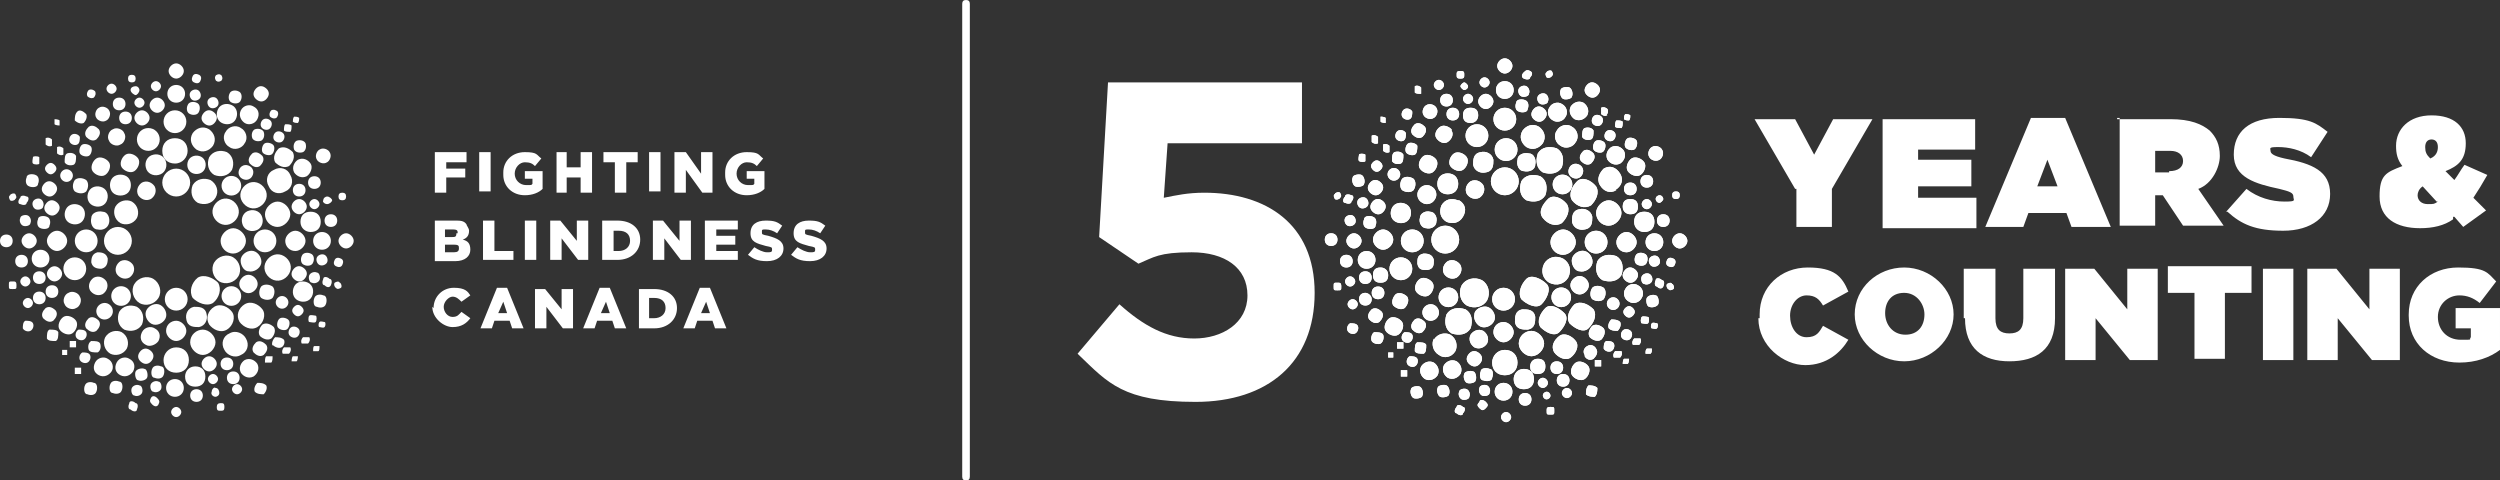 <?xml version="1.0" encoding="UTF-8"?>
<svg xmlns="http://www.w3.org/2000/svg" version="1.1" viewBox="0 0 197.2 37.9">
  <rect x="0" y="0" width="197.2" height="37.9" fill="#333333" stroke="none"/>
  <defs>
    <style>
      .cls-1 {
        fill: #fff;
      }
    </style>
  </defs>
  <!-- Generator: Adobe Illustrator 28.7.1, SVG Export Plug-In . SVG Version: 1.2.0 Build 142)  -->
  <g>
    <g id="Layer_1">
      <g>
        <path class="cls-1" d="M141.6,14.9l-3.2-5.5h3.2l1.5,2.8,1.5-2.8h3.1l-3.2,5.5v3h-2.8v-3h-.1ZM148.5,9.4h7.3v2.4h-4.5v.8h4.2v2.1h-4.2v.9h4.6v2.4h-7.4v-8.5h0ZM160.1,9.3h2.8l3.6,8.6h-3.1l-.4-1.1h-3l-.4,1.1h-3l3.6-8.6h-.1ZM162.3,14.7l-.8-2.1-.8,2.1h1.7,0ZM167,9.4h4.2c1.6,0,2.5.4,3.1.9.5.5.8,1.1.8,2s-.6,2.2-1.7,2.6l2,2.9h-3.2l-1.6-2.4h-.6v2.4h-2.8v-8.5h-.2ZM171.1,13.5c.7,0,1.1-.3,1.1-.8s-.4-.8-1-.8h-1.2v1.7h1.2-.1ZM175.6,16.7l1.6-1.8c.9.7,2,1,3,1s.7-.1.7-.4-.3-.4-1.1-.6c-1.9-.4-3.6-.9-3.6-2.7s1.2-2.9,3.6-2.9,2.9.4,3.8,1.1l-1.3,2c-.8-.6-1.8-.8-2.6-.8s-.6.1-.6.3.2.4,1.1.6c2.2.4,3.6,1,3.6,2.8s-1.5,2.9-3.7,2.9-3.3-.5-4.4-1.5h-.1ZM193.5,17.3c-.7.5-1.6.7-2.6.7-1.9,0-3.2-.8-3.2-2.5s.5-1.9,1.8-2.4c-.4-.5-.5-1-.5-1.6,0-1.3,1-2.4,2.8-2.4s2.7.9,2.7,2.2-.6,1.8-1.6,2.2l.7.7c.3-.4.5-.8.8-1.2l1.8.8c-.4.7-.7,1.2-1.1,1.8l1,1-1.8,1.3-.7-.8h-.1v.2h0ZM192.2,15.9l-1.1-1.2c-.3.2-.4.5-.4.7,0,.4.3.7.8.7s.5,0,.8-.2h-.1ZM192.3,11.6c0-.4-.2-.6-.5-.6s-.5.2-.5.6.1.6.4.9c.5-.2.6-.6.6-.9ZM138.8,24.8c0-2.2,1.7-3.7,3.8-3.7s2.7.7,3.2,1.9l-2,1.1c-.3-.5-.6-.8-1.3-.8s-1.3.7-1.3,1.6.5,1.7,1.3,1.7,1-.4,1.3-.9l2,1.1c-.6,1-1.7,2-3.4,2s-3.7-1.5-3.7-3.7h.1v-.3h0ZM146.3,24.8c0-2.1,1.8-3.7,3.9-3.7s3.9,1.7,3.9,3.7-1.8,3.7-3.9,3.7-3.9-1.7-3.9-3.7ZM151.8,24.8c0-.8-.6-1.7-1.6-1.7s-1.5.7-1.5,1.6.6,1.7,1.6,1.7,1.5-.7,1.5-1.6ZM154.9,25.1v-3.9h2.5v3.9c0,.9.4,1.2,1.1,1.2s1.1-.3,1.1-1.2v-3.9h2.5v3.9c0,2.5-1.5,3.4-3.6,3.4s-3.5-1-3.5-3.4h-.1ZM162.9,21.2h2.3l2.6,3.2v-3.2h2.4v7.2h-2.2l-2.7-3.3v3.3h-2.4v-7.2h0ZM173.1,23.1h-2.1v-2.1h6.6v2.1h-2.1v5.2h-2.4v-5.2h-.1s.1,0,.1,0ZM178.5,21.2h2.4v7.2h-2.4v-7.2ZM182,21.2h2.3l2.6,3.2v-3.2h2.4v7.2h-2.2l-2.7-3.3v3.3h-2.4v-7.2h0ZM190,24.8c0-2.2,1.7-3.7,3.9-3.7s2.3.4,3,1.1l-1.3,1.7c-.5-.4-1-.6-1.6-.6-.9,0-1.7.7-1.7,1.7s.7,1.8,1.8,1.8.6,0,.8-.2v-.7h-1.2v-1.6h3.5v3.3c-.8.6-1.9,1-3.2,1-2.3,0-4-1.5-4-3.7h0ZM118.4,32.9c0-.2.2-.4.4-.4s.4.2.4.4-.2.4-.4.4-.4-.2-.4-.4M119.8,14.3c0,.6-.5,1.1-1.1,1.1s-1.1-.5-1.1-1.1.5-1.1,1.1-1.1,1.1.5,1.1,1.1M117.8,12.6c0,.4,0,.9-.6,1-.4.1-.9-.1-1-.6,0-.4,0-.9.6-1,.4-.1.9.1,1,.6M119.7,11.8c0,.5-.4.9-.9.9s-.9-.4-.9-.9.4-.9.9-.9.9.4.9.9"/>
        <path class="cls-1" d="M117.4,10.7c0,.5-.4.9-.9.9s-.9-.4-.9-.9.4-.9.9-.9.9.4.9.9"/>
        <path class="cls-1" d="M117.8,8c0,.3-.3.6-.6.6s-.6-.3-.6-.6.3-.6.6-.6.6.3.6.6M117.5,6.5c0,.2-.2.4-.4.4s-.4-.2-.4-.4.2-.4.4-.4.4.2.4.4M119.6,9.4c0,.5-.4.9-.9.9s-.9-.4-.9-.9.4-.9.9-.9.9.4.9.9M119.4,7.1c0,.4-.3.7-.7.7s-.7-.3-.7-.7.3-.7.7-.7.7.3.7.7"/>
        <path class="cls-1" d="M116.6,9.1c0,.3-.2.6-.6.6s-.6-.2-.6-.6.2-.6.6-.6.6.2.6.6M115.1,9c0,.3-.2.5-.5.5s-.5-.2-.5-.5.2-.5.5-.5.5.2.5.5M114.6,7.9c0,.3-.2.5-.5.5s-.5-.2-.5-.5.2-.5.5-.5.5.2.5.5M113.9,6.7c0,.2-.2.4-.4.4s-.4-.2-.4-.4.2-.4.4-.4.4.2.4.4M116.2,7.8c0,.2-.2.4-.4.4s-.4-.2-.4-.4.2-.4.4-.4.4.2.4.4M115.8,6.8c0,.2-.2.3-.3.3s-.3-.2-.3-.3.2-.3.3-.3.3.2.3.3M115.5,5.9c0,.2,0,.3-.3.3s-.3-.1-.3-.3,0-.3.3-.3.3.1.3.3"/>
        <path class="cls-1" d="M119.3,5.2c0,.3-.3.6-.6.6s-.6-.3-.6-.6.3-.6.6-.6.6.3.6.6M117,14.6c.2.4,0,.8-.3,1-.4.2-.8,0-1-.3-.2-.4,0-.8.3-1,.4-.2.8,0,1,.3M114.8,13.9c.3.3.3.9,0,1.2s-.9.3-1.2,0c-.3-.3-.3-.9,0-1.2s.9-.3,1.2,0M115.7,12.4c.2.3,0,.8-.3,1-.3.2-.8,0-1-.3s0-.8.3-1,.8,0,1,.3M113.3,12.6c.2.3,0,.8-.3,1s-.8,0-1-.3,0-.8.3-1,.8,0,1,.3M112.4,10c.2.3,0,.6-.2.8-.3.2-.6,0-.8-.2-.2-.3,0-.6.2-.8.3-.2.6,0,.8.2M111.4,8.8c0,.2,0,.5-.2.6s-.5,0-.6-.2,0-.5.2-.6.5,0,.6.2M114.5,10.3c.2.3,0,.7-.3.9s-.7,0-.9-.3c-.2-.3,0-.7.3-.9s.7,0,.9.2M113.3,8.5c.2.3,0,.7-.2.8-.3.2-.7,0-.8-.2-.2-.3,0-.7.2-.8.3-.2.7,0,.8.2M111.8,11.5c0,.2,0,.6-.2.7-.2.1-.6,0-.7-.2s0-.6.2-.7c.2-.1.6,0,.7.2M110.7,12.2c0,.3,0,.6-.2.7-.3.1-.6,0-.7-.2,0-.3,0-.6.2-.7.3-.1.6,0,.7.2M109.6,11.5v.5c-.2.1-.4,0-.5-.1v-.5c.2-.1.4,0,.5.1M108.7,10.8v.5c-.2.1-.4,0-.5-.1v-.5c.2-.1.4,0,.5.1M110.9,10.5c0,.2,0,.5-.2.6s-.5,0-.6-.2,0-.5.2-.6.5,0,.6.2M109.3,9.3v.4s-.3,0-.4-.1v-.4s.3,0,.4.1M112.1,6.9v.5c-.2,0-.4,0-.5-.1v-.5c.2-.1.4,0,.5.1M115.1,15.8c.5.3.6.8.3,1.3s-.8.6-1.3.4c-.5-.3-.6-.8-.4-1.3.3-.5.8-.6,1.3-.4"/>
        <path class="cls-1" d="M112.8,16.7c.4,0,.6.5.5.8,0,.4-.5.6-.8.5-.4,0-.6-.5-.5-.8,0-.4.5-.6.8-.5M112.9,14.7c.4.2.5.7.3,1-.2.4-.7.5-1,.3-.4-.2-.5-.7-.3-1,.2-.4.7-.5,1-.3M110.9,16.1c.4.2.5.7.3,1.1s-.7.5-1.1.3-.5-.7-.3-1.1.7-.5,1.1-.3"/>
        <path class="cls-1" d="M108.8,14.3c.3.2.4.5.2.8-.2.3-.5.4-.8.2s-.4-.5-.2-.8c.2-.3.5-.4.8-.2M107.4,13.8c.2.1.3.5.2.7,0,.2-.5.3-.7.2s-.3-.5-.2-.7c0-.2.5-.3.7-.2"/>
        <path class="cls-1" d="M109,15.8c.3.2.4.5.2.8-.2.3-.5.4-.8.2s-.4-.5-.2-.8c.2-.3.5-.4.8-.2"/>
        <path class="cls-1" d="M108.3,17.1c.3.1.3.5.2.7,0,.3-.5.3-.7.2-.3-.1-.3-.5-.2-.7,0-.3.5-.3.7-.2M106.7,17c.2.1.3.4.2.6s-.4.3-.6.2-.3-.4-.2-.6.4-.3.6-.2"/>
        <path class="cls-1" d="M107.7,15.6c.2.1.3.4.2.6s-.4.3-.6.2-.3-.4-.2-.6.4-.3.6-.2M106.6,15.4c.2,0,.2.3,0,.5,0,.2-.3.2-.5.1-.2,0-.2-.3,0-.5,0-.2.3-.2.5-.1M105.7,15.2s.2.3,0,.4c0,.1-.3.2-.4.1,0,0-.2-.3,0-.4,0-.1.3-.2.4-.1"/>
        <path class="cls-1" d="M114,17.8c.6,0,1.1.5,1.1,1.1s-.5,1.1-1.1,1.1-1.1-.5-1.1-1.1.5-1.1,1.1-1.1M112.3,20c.4,0,.7.1.8.5,0,.4,0,.7-.5.8-.4,0-.7,0-.8-.5,0-.4,0-.7.5-.8"/>
        <path class="cls-1" d="M111.4,18.1c.5,0,.9.4.9.9s-.4.9-.9.9-.9-.4-.9-.9.4-.9.9-.9"/>
        <path class="cls-1" d="M110.5,20.3c.5,0,.9.4.9.9s-.4.9-.9.9-.9-.4-.9-.9.4-.9.9-.9"/>
        <path class="cls-1" d="M107.8,19.8c.4,0,.7.3.7.7s-.3.7-.7.7-.7-.3-.7-.7.3-.7.7-.7M106.2,20.1c.3,0,.5.2.5.5s-.2.5-.5.5-.5-.2-.5-.5.2-.5.5-.5M109.1,18.1c.4,0,.8.4.8.8s-.4.8-.8.8-.8-.4-.8-.8.4-.8.8-.8M106.8,18.4c.3,0,.6.3.6.6s-.3.6-.6.6-.6-.3-.6-.6.3-.6.6-.6"/>
        <path class="cls-1" d="M108.9,21.1c.3,0,.6.2.6.6s-.2.6-.6.6-.6-.2-.6-.6.2-.6.6-.6"/>
        <path class="cls-1" d="M108.7,22.6c.3,0,.5.2.5.5s-.2.5-.5.5-.5-.2-.5-.5.2-.5.5-.5M107.7,23.1c.2,0,.5.2.5.5s-.2.5-.5.5-.5-.2-.5-.5.2-.5.5-.5M106.7,23.6c.2,0,.4.2.4.4s-.2.4-.4.4-.4-.2-.4-.4.2-.4.4-.4"/>
        <path class="cls-1" d="M107.7,21.4c.3,0,.5.2.5.5s-.2.5-.5.5-.5-.2-.5-.5.2-.5.5-.5M106.5,21.8c.2,0,.4.2.4.4s-.2.4-.4.4-.4-.2-.4-.4.2-.4.4-.4M105.5,22.3c.2,0,.3,0,.3.3s0,.3-.3.3-.3,0-.3-.3,0-.3.3-.3"/>
        <path class="cls-1" d="M105,18.4c.3,0,.5.2.5.5s-.2.5-.5.5-.5-.2-.5-.5.2-.5.5-.5"/>
        <path class="cls-1" d="M114.2,20.6c.4-.2.8,0,1,.3.2.4,0,.8-.3,1-.4.2-.8,0-1-.3-.2-.4,0-.8.3-1"/>
        <path class="cls-1" d="M113.7,22.9c.3-.3.8-.3,1.1,0,.3.3.3.8,0,1.1-.3.3-.8.3-1.1,0-.3-.3-.3-.8,0-1.1"/>
        <path class="cls-1" d="M112,22c.3-.2.8,0,1,.3s0,.8-.3,1-.8,0-1-.3,0-.8.3-1"/>
        <path class="cls-1" d="M109.6,25.1c.3-.2.8,0,1,.3s0,.8-.3,1-.8,0-1-.3,0-.8.3-1M108.4,26.2c.2,0,.6,0,.7.2s0,.6-.2.7-.6,0-.7-.2,0-.6.2-.7"/>
        <path class="cls-1" d="M110.1,23.2c.3-.2.7,0,.9.2.2.3,0,.7-.2.9-.3.2-.7,0-.9-.2-.2-.3,0-.7.2-.9"/>
        <path class="cls-1" d="M108.2,24.4c.3-.2.6,0,.8.2.2.3,0,.6-.2.8-.3.2-.6,0-.8-.2-.2-.3,0-.6.2-.8M111.6,25.2c.3-.2.6,0,.8.2.2.3,0,.6-.2.8-.3.2-.6,0-.8-.2-.2-.3,0-.6.2-.8"/>
        <path class="cls-1" d="M111.8,27c.3,0,.6,0,.7.2,0,.3,0,.6-.2.7-.3,0-.6,0-.7-.2,0-.3,0-.6.2-.7M111.2,28.1c.2,0,.5,0,.6.2s0,.5-.2.6-.5,0-.6-.2,0-.5.2-.6M110.5,29.2h.5v.5h-.5v-.5"/>
        <path class="cls-1" d="M110.8,26.2c.2,0,.5,0,.6.2s0,.5-.2.6-.5,0-.6-.2,0-.5.2-.6M110.2,27h.5v.5h-.5v-.5M109.5,27.8h.4c0,0,0,.3,0,.4h-.4v-.4M106.5,25.5c.2,0,.5,0,.6.2s0,.5-.2.6-.5,0-.6-.2,0-.5.2-.6"/>
        <path class="cls-1" d="M115.3,22.5c.3-.5,1-.7,1.6-.4.5.3.7,1,.4,1.6-.3.5-1,.7-1.6.4-.5-.3-.7-1-.4-1.6M114.1,24.8c.3-.5.9-.6,1.5-.4.5.3.6.9.4,1.5-.3.5-.9.6-1.5.4-.5-.3-.6-.9-.4-1.5"/>
        <path class="cls-1" d="M113.4,30.6c0-.2.5-.3.7-.2s.3.5.2.7c0,.2-.5.3-.7.2s-.3-.5-.2-.7"/>
        <path class="cls-1" d="M113.1,26.8c.3-.5.9-.6,1.3-.4.5.3.6.9.4,1.3-.3.5-.9.6-1.3.3-.5-.3-.6-.9-.4-1.3M112.1,28.9c.2-.3.6-.5,1-.3.3.2.5.6.3,1-.2.3-.6.5-1,.3-.3-.2-.5-.6-.3-1"/>
        <path class="cls-1" d="M113.9,28.8c.2-.3.6-.5,1-.3.3.2.5.6.3,1-.2.3-.6.5-1,.3-.3-.2-.5-.6-.3-1M116,26.4c.2-.3.6-.5,1-.3.3.2.5.6.3,1-.2.3-.6.5-1,.3-.3-.2-.5-.6-.3-1M116.8,29.3c0-.3.5-.3.7-.2.3,0,.3.5.2.7,0,.3-.5.3-.7.2-.3,0-.3-.5-.2-.7M116.7,30.6c0-.2.4-.3.6-.2s.3.4.2.6c0,.2-.4.3-.6.2s-.3-.4-.2-.6M116.7,31.7c0-.2.3-.2.5,0s.2.3,0,.5-.3.2-.5,0-.2-.3,0-.5M116.3,24.8c0-.4.6-.7,1-.6s.7.6.6,1-.6.7-1,.6-.7-.6-.6-1M115.5,29.5c0-.2.5-.3.7-.2.2,0,.3.5.2.7,0,.2-.5.3-.7.2s-.3-.5-.2-.7M115.8,28c.2-.3.5-.4.8-.2.3.2.4.5.2.8-.2.3-.5.4-.8.2-.3-.2-.4-.5-.2-.8M112.3,24.3c.2-.3.6-.4.9-.2.3.2.4.6.2.9-.2.3-.6.4-.9.2-.3-.2-.4-.6-.2-.9M114.9,32.1c0-.2.3-.2.5,0,.2,0,.2.3,0,.5,0,.2-.3.2-.5,0-.2,0-.2-.3,0-.5"/>
        <path class="cls-1" d="M126.4,12c-.2.1-.6,0-.7-.2s0-.6.2-.7c.2-.1.6,0,.7.2.1.2,0,.6-.2.7"/>
        <path class="cls-1" d="M125.5,12.9c-.3.2-.6,0-.8-.2-.2-.3,0-.6.2-.8.3-.2.6,0,.8.2.2.3,0,.6-.2.8M124.6,14c-.3.2-.7,0-.8-.2-.2-.3,0-.7.2-.8.3-.2.7,0,.8.2.2.3,0,.7-.2.8"/>
        <path class="cls-1" d="M127.2,11.1c-.2.1-.5,0-.6-.2s0-.5.2-.6.5,0,.6.2,0,.5-.2.6M127.9,10.1c-.2,0-.4,0-.5-.1,0-.2,0-.4.1-.5.2,0,.4,0,.5.1,0,.2,0,.4-.1.5M128.5,9.5c-.1,0-.3,0-.4-.1,0-.1,0-.3.1-.4.1,0,.3,0,.4.1,0,.1,0,.3-.1.4"/>
        <path class="cls-1" d="M126.9,24.3c-.2-.2-.2-.5,0-.7s.5-.2.7,0,.2.5,0,.7-.5.2-.7,0M125.6,23.6c-.2-.2-.2-.6,0-.9.2-.2.6-.2.9,0,.2.2.2.6,0,.9-.2.2-.6.2-.9,0M124.1,23c-.3-.3-.3-.7,0-1s.7-.3,1,0,.3.7,0,1-.7.3-1,0M128.2,24.9c-.2-.2-.2-.4,0-.6s.4-.2.6,0c.2.2.2.4,0,.6s-.4.2-.6,0M129.5,25.5c-.1,0-.1-.4,0-.5s.4,0,.5,0,.1.4,0,.5-.4,0-.5,0"/>
        <path class="cls-1" d="M110.3,13.4c.2.2.2.5,0,.7s-.5.2-.7,0-.2-.5,0-.7.5-.2.7,0M111.5,14.1c.2.2.2.6,0,.9-.2.2-.6.2-.9,0-.2-.2-.2-.6,0-.9.2-.2.6-.2.9,0M108.9,12.8c.2.2.2.4,0,.6-.2.2-.4.2-.6,0s-.2-.4,0-.6c.2-.2.4-.2.6,0M107.7,12.2v.5c0,.1-.4.1-.5,0s0-.4,0-.5.4-.1.5,0"/>
        <path class="cls-1" d="M130.3,25.9c-.1,0-.1-.3,0-.4s.3,0,.4,0,.1.3,0,.4-.3,0-.4,0"/>
        <path class="cls-1" d="M111.3,30.7c0-.2.5-.3.7-.2s.3.5.2.7c0,.2-.5.3-.7.2s-.3-.5-.2-.7"/>
        <path class="cls-1" d="M117.7,23.6c0-.5.4-.9.9-.9s.9.4.9.9-.4.9-.9.9-.9-.4-.9-.9M119.5,25.4c0-.4,0-.9.6-1,.4,0,.9,0,1,.6,0,.4,0,.9-.6,1-.4,0-.9,0-1-.6"/>
        <path class="cls-1" d="M119.8,27.1c0-.6.5-1,1-1s1,.5,1,1-.5,1-1,1-1-.5-1-1M119.4,29.9c0-.4.3-.8.8-.8s.8.3.8.8-.3.8-.8.8-.8-.3-.8-.8M119.8,31.5c0-.3.2-.5.5-.5s.5.2.5.5-.2.5-.5.5-.5-.2-.5-.5"/>
        <path class="cls-1" d="M117.7,28.6c0-.5.4-1,1-1s1,.4,1,1-.4,1-1,1-1-.4-1-1M117.8,26.2c0-.5.4-.8.8-.8s.8.4.8.8-.4.8-.8.8-.8-.4-.8-.8M117.9,30.9c0-.4.3-.7.7-.7s.7.3.7.7-.3.7-.7.7-.7-.3-.7-.7"/>
        <path class="cls-1" d="M120.7,28.9c0-.3.2-.6.6-.6s.6.2.6.6-.2.6-.6.6-.6-.2-.6-.6M122.3,29c0-.3.2-.5.5-.5s.5.2.5.5-.2.5-.5.5-.5-.2-.5-.5M122.8,30c0-.3.2-.5.5-.5s.5.2.5.5-.2.5-.5.5-.5-.2-.5-.5M123.2,31c0-.2.2-.4.4-.4s.4.2.4.4-.2.4-.4.4-.4-.2-.4-.4M121.3,30.2c0-.2.2-.4.4-.4s.4.2.4.4-.2.4-.4.4-.4-.2-.4-.4M121.7,31.2c0-.2.2-.3.3-.3.2,0,.3.2.3.3,0,.2-.2.3-.3.3-.2,0-.3-.2-.3-.3M122,32.4c0-.2,0-.3.3-.3s.3,0,.3.3,0,.3-.3.3-.3,0-.3-.3"/>
        <path class="cls-1" d="M120,23.6c-.3-.5,0-1.2.4-1.6s1.2,0,1.6.4,0,1.2-.4,1.6-1.2,0-1.6-.4M122.6,24c-.3-.3-.3-.8,0-1.1.3-.3.8-.3,1.1,0,.3.3.3.8,0,1.1-.3.3-.8.3-1.1,0M121.5,25.8c-.3-.5,0-1.1.4-1.5s1.1,0,1.5.4,0,1.1-.4,1.5-1.1,0-1.5-.4"/>
        <path class="cls-1" d="M123.8,25.5c-.3-.5,0-1.1.4-1.5.5-.3,1.1,0,1.5.4.3.5,0,1.1-.4,1.5s-1.1,0-1.5-.4M125,28c-.2-.3,0-.6.2-.7.3-.2.6,0,.7.2.2.3,0,.6-.2.8-.3.2-.6,0-.7-.2M125.8,28.9v-.5h.5v.5h-.5"/>
        <path class="cls-1" d="M122.6,27.8c-.3-.5,0-1,.4-1.3s1,0,1.3.4,0,1-.4,1.3-1,0-1.3-.4M124,29.6c-.2-.3,0-.8.3-1s.8,0,1,.3,0,.8-.3,1-.8,0-1-.3"/>
        <path class="cls-1" d="M125.4,26.6c-.2-.3,0-.7.2-.9.3-.2.7,0,.9.2.2.3,0,.7-.2.9-.3.2-.7,0-.9-.2"/>
        <path class="cls-1" d="M126.9,25.9c-.1-.2,0-.5.2-.7.2,0,.5,0,.7.2.1.2,0,.5-.2.7-.2,0-.5,0-.7-.2M127.9,26.6c-.1-.2,0-.5.2-.6s.5,0,.6.2,0,.5-.2.6-.5,0-.6-.2M128.8,27.2c-.1-.2,0-.4.1-.5h.5c.1.2,0,.4-.1.5h-.5M129.8,27.9c0-.2,0-.3.1-.4h.4c0,.2,0,.3-.1.4h-.4"/>
        <path class="cls-1" d="M126.5,27.5c0-.2,0-.5.2-.6.2,0,.5,0,.6.2s0,.5-.2.6-.5,0-.6-.2M127.3,28.2c-.1-.2,0-.4.1-.5h.5c.1.2,0,.4-.1.5h-.5M128,28.7s0-.3.1-.4h.4s0,.3-.1.4h-.4"/>
        <path class="cls-1" d="M125.1,31.1c0-.2,0-.5.2-.7.2,0,.5,0,.7.2,0,.2,0,.5-.2.7-.2,0-.5,0-.7-.2M122.2,22.3c-.5-.3-.7-.9-.4-1.5.3-.5.9-.7,1.5-.4.5.3.7.9.4,1.5-.3.5-.9.7-1.5.4M124.6,21.4c-.4,0-.7-.6-.6-1s.6-.7,1-.6.7.6.6,1-.6.7-1,.6"/>
        <path class="cls-1" d="M126.4,22.1c-.5-.3-.6-.9-.4-1.5.3-.5.9-.6,1.5-.4.5.3.6.9.4,1.5-.3.5-.9.6-1.5.4M128.5,23.8c-.4-.2-.5-.7-.3-1,.2-.4.7-.5,1-.3.4.2.5.7.3,1-.2.4-.7.5-1,.3M130.1,24.2c-.2,0-.3-.5-.2-.7s.5-.3.7-.2c.2,0,.3.5.2.7s-.5.3-.7.2M128.3,22.2c-.3-.2-.4-.5-.2-.8s.5-.4.8-.2.4.5.2.8-.5.4-.8.2"/>
        <path class="cls-1" d="M129.2,20.9c-.3-.1-.3-.5-.2-.7.1-.3.5-.3.7-.2.3.1.3.5.2.7-.1.3-.5.3-.7.2M130.3,21c-.2-.1-.3-.4-.2-.6s.4-.3.6-.2c.2.1.3.4.2.6s-.4.3-.6.2M131.6,21c-.2-.1-.2-.3-.1-.5s.3-.2.5-.1.2.3.1.5-.3.2-.5.1"/>
        <path class="cls-1" d="M129.7,22.4c-.2,0-.3-.4-.2-.6s.4-.3.6-.2.3.4.2.6-.4.3-.6.2M130.7,22.6c-.2,0-.2-.3-.1-.5,0-.2.3-.2.5,0,.2,0,.2.3.1.5s-.3.2-.5,0M131.6,22.8c-.1,0-.2-.3-.1-.4,0,0,.3-.2.4,0,.1,0,.2.3.1.4,0,0-.3.2-.4,0"/>
        <path class="cls-1" d="M123.3,20.1c-.6,0-1-.5-1-1s.5-1,1-1,1,.5,1,1-.5,1-1,1M125,18.1c-.4.1-.9-.1-1-.6,0-.4,0-.9.6-1,.4-.1.9.1,1,.6,0,.4,0,.9-.6,1M123.8,15.1c-.3.3-.8.3-1.1,0-.3-.3-.3-.8,0-1.1s.8-.3,1.1,0c.3.3.3.8,0,1.1M125.9,20c-.5,0-.9-.4-.9-.9s.4-.9.9-.9.9.4.9.9-.4.9-.9.9M126.9,17.8c-.6,0-1-.5-1-1s.5-1,1-1,1,.5,1,1-.5,1-1,1M129.7,18.3c-.4,0-.8-.3-.8-.8s.3-.8.8-.8.8.3.8.8-.3.8-.8.8M131.2,17.9c-.3,0-.5-.2-.5-.5s.2-.5.5-.5.5.2.5.5-.2.5-.5.5M128.3,19.9c-.5,0-.8-.4-.8-.8s.4-.8.8-.8.8.4.8.8-.4.8-.8.8M130.5,19.8c-.4,0-.7-.3-.7-.7s.3-.7.7-.7.7.3.7.7-.3.7-.7.7"/>
        <path class="cls-1" d="M128.6,16.9c-.3,0-.6-.2-.6-.6s.2-.6.6-.6.6.2.6.6-.2.6-.6.6M128.6,15.4c-.3,0-.5-.2-.5-.5s.2-.5.5-.5.5.2.5.5-.2.5-.5.5M129.9,14.8c-.3,0-.5-.2-.5-.5s.2-.5.5-.5.5.2.5.5-.2.5-.5.5M129.9,16.5c-.2,0-.4-.2-.4-.4s.2-.4.4-.4.4.2.4.4-.2.4-.4.4M130.9,16c-.2,0-.3-.2-.3-.3,0-.2.2-.3.3-.3.2,0,.3.2.3.3s-.2.3-.3.3M132.2,15.7c-.2,0-.3-.1-.3-.3s.1-.3.3-.3.3.1.3.3-.1.3-.3.3M132.5,19.6c-.3,0-.6-.3-.6-.6s.3-.6.6-.6.6.3.6.6-.3.6-.6.6"/>
        <path class="cls-1" d="M123.2,17.6c-.5.3-1.1.1-1.5-.4s0-1.1.4-1.5,1.1-.1,1.5.4c.3.5,0,1.1-.4,1.5M125.5,16.2c-.5.3-1.1.1-1.5-.4-.3-.5,0-1.1.4-1.5s1.1-.1,1.5.4c.3.5,0,1.1-.4,1.5M127.8,12.9c-.4.2-.8,0-1-.3-.2-.4,0-.8.3-1,.4-.2.8,0,1,.3.2.4,0,.8-.3,1M128.9,11.8c-.2.1-.6,0-.7-.2-.1-.2,0-.6.2-.7.2-.1.6,0,.7.2.1.2,0,.6-.2.7M127.5,15c-.5.3-1,.1-1.3-.4s0-1,.3-1.3c.5-.3,1-.1,1.3.4.3.5.1,1-.4,1.3M129.4,13.8c-.3.2-.8,0-1-.3s0-.8.3-1,.8,0,1,.3,0,.8-.3,1M125.5,11c-.3.1-.6,0-.7-.2,0-.3,0-.6.2-.7.3-.1.6,0,.7.2,0,.3,0,.6-.2.7M126.2,9.9c-.2.1-.5,0-.6-.2s0-.5.2-.6.5,0,.6.2,0,.5-.2.6M126.8,9.1c-.2.1-.4,0-.5-.1v-.5c.2-.1.4,0,.5.1.1.2,0,.4-.1.5M130.9,12.6c-.3.2-.7,0-.8-.2-.2-.3,0-.7.2-.8.3-.2.7,0,.8.2.2.3,0,.7-.2.8M121.9,15.4c-.3.5-.9.6-1.5.4-.5-.3-.6-.9-.4-1.5.3-.5.9-.6,1.5-.4.5.3.6.9.4,1.5M121.1,13c0,.4-.5.6-.9.5-.4,0-.6-.5-.5-.9,0-.4.5-.6.9-.5.4,0,.6.5.5.9"/>
        <path class="cls-1" d="M123.2,13.2c-.3.5-.9.6-1.5.4-.5-.3-.6-.9-.4-1.5.3-.5.9-.6,1.5-.4.5.3.6.9.4,1.5"/>
        <path class="cls-1" d="M121.7,11.3c-.3.4-.8.6-1.3.3-.4-.3-.6-.8-.3-1.3.3-.4.8-.6,1.3-.3.4.3.6.8.3,1.3"/>
        <path class="cls-1" d="M123.5,9.2c-.2.4-.7.5-1,.3-.4-.2-.5-.7-.3-1,.2-.4.7-.5,1-.3.4.2.5.7.3,1M124,7.6c0,.2-.5.3-.7.2s-.3-.5-.2-.7c0-.2.5-.3.7-.2s.3.5.2.7M124.3,11.2c-.2.4-.8.6-1.2.3-.4-.2-.6-.8-.3-1.2.2-.4.8-.6,1.2-.3.4.2.6.8.3,1.2M125.2,9.1c-.2.3-.6.5-1,.3-.3-.2-.5-.6-.3-1,.2-.3.6-.5,1-.3.3.2.5.6.3,1"/>
        <path class="cls-1" d="M121.9,9.3c-.2.3-.5.4-.8.2s-.4-.5-.2-.8c.2-.3.5-.4.8-.2s.4.5.2.8"/>
        <path class="cls-1" d="M120.5,8.6c0,.3-.5.3-.7.2-.3-.1-.3-.5-.2-.7,0-.3.5-.3.7-.2.3.1.3.5.2.7M120.6,7.4c0,.2-.4.3-.6.2s-.3-.4-.2-.6.4-.3.6-.2.3.4.2.6M120.7,6.1c0,.2-.3.2-.5.1s-.2-.3,0-.5.3-.2.5-.1.2.3,0,.5"/>
        <path class="cls-1" d="M122.1,8c0,.2-.4.3-.6.2s-.3-.4-.2-.6.4-.3.6-.2.3.4.2.6M122.4,6c0,.1-.3.2-.4.1,0,0-.2-.3,0-.4,0-.1.3-.2.4-.1,0,0,.2.3,0,.4"/>
        <path class="cls-1" d="M126.1,7.4c-.2.3-.5.4-.8.2s-.4-.5-.2-.8.5-.4.8-.2.4.5.2.8"/>
        <path class="cls-1" d="M115.1,30.9c0-.2.4-.3.6-.2s.3.4.2.6c0,.2-.4.3-.6.2s-.3-.4-.2-.6M118.4,32.9c0-.2.2-.4.4-.4s.4.2.4.4-.2.4-.4.4-.4-.2-.4-.4M119.8,14.3c0,.6-.5,1.1-1.1,1.1s-1.1-.5-1.1-1.1.5-1.1,1.1-1.1,1.1.5,1.1,1.1M117.8,12.6c0,.4,0,.9-.6,1-.4.1-.9-.1-1-.6,0-.4,0-.9.6-1,.4-.1.9.1,1,.6M119.7,11.8c0,.5-.4.9-.9.9s-.9-.4-.9-.9.4-.9.9-.9.9.4.9.9"/>
        <path class="cls-1" d="M117.4,10.7c0,.5-.4.9-.9.9s-.9-.4-.9-.9.4-.9.9-.9.9.4.9.9"/>
        <path class="cls-1" d="M117.8,8c0,.3-.3.6-.6.6s-.6-.3-.6-.6.3-.6.6-.6.6.3.6.6M117.5,6.5c0,.2-.2.4-.4.4s-.4-.2-.4-.4.2-.4.4-.4.4.2.4.4M119.6,9.4c0,.5-.4.9-.9.9s-.9-.4-.9-.9.4-.9.9-.9.9.4.9.9M119.4,7.1c0,.4-.3.7-.7.7s-.7-.3-.7-.7.3-.7.7-.7.7.3.7.7"/>
        <path class="cls-1" d="M116.6,9.1c0,.3-.2.6-.6.6s-.6-.2-.6-.6.2-.6.6-.6.6.2.6.6M115.1,9c0,.3-.2.5-.5.5s-.5-.2-.5-.5.2-.5.5-.5.5.2.5.5M114.6,7.9c0,.3-.2.5-.5.5s-.5-.2-.5-.5.2-.5.5-.5.5.2.5.5M113.9,6.7c0,.2-.2.4-.4.4s-.4-.2-.4-.4.2-.4.4-.4.4.2.4.4M116.2,7.8c0,.2-.2.4-.4.4s-.4-.2-.4-.4.2-.4.4-.4.4.2.4.4M115.8,6.8c0,.2-.2.3-.3.3s-.3-.2-.3-.3.2-.3.3-.3.3.2.3.3M115.5,5.9c0,.2,0,.3-.3.3s-.3-.1-.3-.3,0-.3.3-.3.3.1.3.3"/>
        <path class="cls-1" d="M119.3,5.2c0,.3-.3.6-.6.6s-.6-.3-.6-.6.3-.6.6-.6.6.3.6.6M117,14.6c.2.4,0,.8-.3,1-.4.2-.8,0-1-.3-.2-.4,0-.8.3-1,.4-.2.8,0,1,.3M114.8,13.9c.3.3.3.9,0,1.2s-.9.3-1.2,0c-.3-.3-.3-.9,0-1.2s.9-.3,1.2,0M115.7,12.4c.2.3,0,.8-.3,1-.3.2-.8,0-1-.3s0-.8.3-1,.8,0,1,.3M113.3,12.6c.2.3,0,.8-.3,1s-.8,0-1-.3,0-.8.3-1,.8,0,1,.3M112.4,10c.2.3,0,.6-.2.8-.3.2-.6,0-.8-.2-.2-.3,0-.6.2-.8.3-.2.6,0,.8.2M111.4,8.8c0,.2,0,.5-.2.6s-.5,0-.6-.2,0-.5.2-.6.5,0,.6.2M114.5,10.3c.2.3,0,.7-.3.9s-.7,0-.9-.3c-.2-.3,0-.7.3-.9s.7,0,.9.2M113.3,8.5c.2.3,0,.7-.2.8-.3.2-.7,0-.8-.2-.2-.3,0-.7.2-.8.3-.2.7,0,.8.2M111.8,11.5c0,.2,0,.6-.2.7-.2.1-.6,0-.7-.2s0-.6.2-.7c.2-.1.6,0,.7.2M110.7,12.2c0,.3,0,.6-.2.7-.3.1-.6,0-.7-.2,0-.3,0-.6.2-.7.3-.1.6,0,.7.2M109.6,11.5v.5c-.2.1-.4,0-.5-.1v-.5c.2-.1.4,0,.5.1M108.7,10.8v.5c-.2.1-.4,0-.5-.1v-.5c.2-.1.4,0,.5.1M110.9,10.5c0,.2,0,.5-.2.6s-.5,0-.6-.2,0-.5.2-.6.5,0,.6.2M109.3,9.3v.4s-.3,0-.4-.1v-.4s.3,0,.4.1M112.1,6.9v.5c-.2,0-.4,0-.5-.1v-.5c.2-.1.4,0,.5.1M115.1,15.8c.5.3.6.8.3,1.3s-.8.6-1.3.4c-.5-.3-.6-.8-.4-1.3.3-.5.8-.6,1.3-.4"/>
        <path class="cls-1" d="M112.8,16.7c.4,0,.6.5.5.8,0,.4-.5.6-.8.5-.4,0-.6-.5-.5-.8,0-.4.5-.6.8-.5M112.9,14.7c.4.2.5.7.3,1-.2.4-.7.5-1,.3-.4-.2-.5-.7-.3-1,.2-.4.7-.5,1-.3M110.9,16.1c.4.2.5.7.3,1.1s-.7.5-1.1.3-.5-.7-.3-1.1.7-.5,1.1-.3"/>
        <path class="cls-1" d="M108.8,14.3c.3.2.4.5.2.8-.2.3-.5.4-.8.2s-.4-.5-.2-.8c.2-.3.5-.4.8-.2M107.4,13.8c.2.1.3.5.2.7,0,.2-.5.3-.7.2s-.3-.5-.2-.7c0-.2.5-.3.7-.2"/>
        <path class="cls-1" d="M109,15.8c.3.2.4.5.2.8-.2.3-.5.4-.8.2s-.4-.5-.2-.8c.2-.3.5-.4.8-.2"/>
        <path class="cls-1" d="M108.3,17.1c.3.1.3.5.2.7,0,.3-.5.3-.7.2-.3-.1-.3-.5-.2-.7,0-.3.5-.3.7-.2M106.7,17c.2.1.3.4.2.6s-.4.3-.6.2-.3-.4-.2-.6.4-.3.6-.2"/>
        <path class="cls-1" d="M107.7,15.6c.2.1.3.4.2.6s-.4.3-.6.2-.3-.4-.2-.6.4-.3.6-.2M106.6,15.4c.2,0,.2.3,0,.5,0,.2-.3.2-.5.1-.2,0-.2-.3,0-.5,0-.2.3-.2.5-.1M105.7,15.2s.2.3,0,.4c0,.1-.3.2-.4.1,0,0-.2-.3,0-.4,0-.1.3-.2.4-.1"/>
        <path class="cls-1" d="M114,17.8c.6,0,1.1.5,1.1,1.1s-.5,1.1-1.1,1.1-1.1-.5-1.1-1.1.5-1.1,1.1-1.1M112.3,20c.4,0,.7.1.8.5,0,.4,0,.7-.5.8-.4,0-.7,0-.8-.5,0-.4,0-.7.5-.8"/>
        <path class="cls-1" d="M111.4,18.1c.5,0,.9.4.9.9s-.4.9-.9.9-.9-.4-.9-.9.4-.9.9-.9"/>
        <path class="cls-1" d="M110.5,20.3c.5,0,.9.4.9.9s-.4.9-.9.9-.9-.4-.9-.9.4-.9.9-.9"/>
        <path class="cls-1" d="M107.8,19.8c.4,0,.7.3.7.7s-.3.7-.7.7-.7-.3-.7-.7.3-.7.7-.7M106.2,20.1c.3,0,.5.2.5.5s-.2.5-.5.5-.5-.2-.5-.5.2-.5.5-.5M109.1,18.1c.4,0,.8.4.8.8s-.4.8-.8.8-.8-.4-.8-.8.4-.8.8-.8M106.8,18.4c.3,0,.6.3.6.6s-.3.6-.6.6-.6-.3-.6-.6.3-.6.6-.6"/>
        <path class="cls-1" d="M108.9,21.1c.3,0,.6.2.6.6s-.2.6-.6.6-.6-.2-.6-.6.2-.6.6-.6"/>
        <path class="cls-1" d="M108.7,22.6c.3,0,.5.2.5.5s-.2.5-.5.5-.5-.2-.5-.5.2-.5.5-.5M107.7,23.1c.2,0,.5.2.5.5s-.2.5-.5.5-.5-.2-.5-.5.2-.5.5-.5M106.7,23.6c.2,0,.4.2.4.4s-.2.4-.4.4-.4-.2-.4-.4.2-.4.4-.4"/>
        <path class="cls-1" d="M107.7,21.4c.3,0,.5.2.5.5s-.2.5-.5.5-.5-.2-.5-.5.2-.5.5-.5M106.5,21.8c.2,0,.4.2.4.4s-.2.4-.4.4-.4-.2-.4-.4.2-.4.4-.4M105.5,22.3c.2,0,.3,0,.3.3s0,.3-.3.3-.3,0-.3-.3,0-.3.3-.3"/>
        <path class="cls-1" d="M105,18.4c.3,0,.5.2.5.5s-.2.5-.5.5-.5-.2-.5-.5.2-.5.5-.5"/>
        <path class="cls-1" d="M114.2,20.6c.4-.2.8,0,1,.3.2.4,0,.8-.3,1-.4.2-.8,0-1-.3-.2-.4,0-.8.3-1"/>
        <path class="cls-1" d="M113.7,22.9c.3-.3.8-.3,1.1,0,.3.3.3.8,0,1.1-.3.3-.8.3-1.1,0-.3-.3-.3-.8,0-1.1"/>
        <path class="cls-1" d="M112,22c.3-.2.8,0,1,.3s0,.8-.3,1-.8,0-1-.3,0-.8.3-1"/>
        <path class="cls-1" d="M109.6,25.1c.3-.2.8,0,1,.3s0,.8-.3,1-.8,0-1-.3,0-.8.3-1M108.4,26.2c.2,0,.6,0,.7.2s0,.6-.2.7-.6,0-.7-.2,0-.6.2-.7"/>
        <path class="cls-1" d="M110.1,23.2c.3-.2.7,0,.9.2.2.3,0,.7-.2.9-.3.2-.7,0-.9-.2-.2-.3,0-.7.2-.9"/>
        <path class="cls-1" d="M108.2,24.4c.3-.2.6,0,.8.2.2.3,0,.6-.2.8-.3.2-.6,0-.8-.2-.2-.3,0-.6.2-.8M111.6,25.2c.3-.2.6,0,.8.2.2.3,0,.6-.2.8-.3.2-.6,0-.8-.2-.2-.3,0-.6.2-.8"/>
        <path class="cls-1" d="M111.8,27c.3,0,.6,0,.7.2,0,.3,0,.6-.2.7-.3,0-.6,0-.7-.2,0-.3,0-.6.2-.7M111.2,28.1c.2,0,.5,0,.6.2s0,.5-.2.6-.5,0-.6-.2,0-.5.2-.6M110.5,29.2h.5v.5h-.5v-.5"/>
        <path class="cls-1" d="M110.8,26.2c.2,0,.5,0,.6.2s0,.5-.2.6-.5,0-.6-.2,0-.5.2-.6M110.2,27h.5v.5h-.5v-.5M109.5,27.8h.4c0,0,0,.3,0,.4h-.4v-.4M106.5,25.5c.2,0,.5,0,.6.2s0,.5-.2.6-.5,0-.6-.2,0-.5.2-.6"/>
        <path class="cls-1" d="M115.3,22.5c.3-.5,1-.7,1.6-.4.5.3.7,1,.4,1.6-.3.5-1,.7-1.6.4-.5-.3-.7-1-.4-1.6M114.1,24.8c.3-.5.9-.6,1.5-.4.5.3.6.9.4,1.5-.3.5-.9.6-1.5.4-.5-.3-.6-.9-.4-1.5"/>
        <path class="cls-1" d="M113.4,30.6c0-.2.5-.3.7-.2s.3.5.2.7c0,.2-.5.3-.7.2s-.3-.5-.2-.7"/>
        <path class="cls-1" d="M113.1,26.8c.3-.5.9-.6,1.3-.4.5.3.6.9.4,1.3-.3.5-.9.6-1.3.3-.5-.3-.6-.9-.4-1.3M112.1,28.9c.2-.3.6-.5,1-.3.3.2.5.6.3,1-.2.3-.6.5-1,.3-.3-.2-.5-.6-.3-1"/>
        <path class="cls-1" d="M113.9,28.8c.2-.3.6-.5,1-.3.3.2.5.6.3,1-.2.3-.6.5-1,.3-.3-.2-.5-.6-.3-1M116,26.4c.2-.3.6-.5,1-.3.3.2.5.6.3,1-.2.3-.6.5-1,.3-.3-.2-.5-.6-.3-1M116.8,29.3c0-.3.5-.3.7-.2.3,0,.3.5.2.7,0,.3-.5.3-.7.2-.3,0-.3-.5-.2-.7M116.7,30.6c0-.2.4-.3.6-.2s.3.4.2.6c0,.2-.4.3-.6.2s-.3-.4-.2-.6M116.7,31.7c0-.2.3-.2.5,0s.2.3,0,.5-.3.2-.5,0-.2-.3,0-.5M116.3,24.8c0-.4.6-.7,1-.6s.7.6.6,1-.6.7-1,.6-.7-.6-.6-1M115.5,29.5c0-.2.5-.3.7-.2.2,0,.3.5.2.7,0,.2-.5.3-.7.2s-.3-.5-.2-.7M115.8,28c.2-.3.5-.4.8-.2.3.2.4.5.2.8-.2.3-.5.4-.8.2-.3-.2-.4-.5-.2-.8M112.3,24.3c.2-.3.6-.4.9-.2.3.2.4.6.2.9-.2.3-.6.4-.9.2-.3-.2-.4-.6-.2-.9M114.9,32.1c0-.2.3-.2.5,0,.2,0,.2.3,0,.5,0,.2-.3.2-.5,0-.2,0-.2-.3,0-.5"/>
        <path class="cls-1" d="M126.4,12c-.2.1-.6,0-.7-.2s0-.6.2-.7c.2-.1.6,0,.7.2.1.2,0,.6-.2.7"/>
        <path class="cls-1" d="M125.5,12.9c-.3.2-.6,0-.8-.2-.2-.3,0-.6.2-.8.3-.2.6,0,.8.2.2.3,0,.6-.2.8M124.6,14c-.3.2-.7,0-.8-.2-.2-.3,0-.7.2-.8.3-.2.7,0,.8.2.2.3,0,.7-.2.8"/>
        <path class="cls-1" d="M127.2,11.1c-.2.1-.5,0-.6-.2s0-.5.2-.6.5,0,.6.2,0,.5-.2.6M127.9,10.1c-.2,0-.4,0-.5-.1,0-.2,0-.4.1-.5.2,0,.4,0,.5.1,0,.2,0,.4-.1.5M128.5,9.5c-.1,0-.3,0-.4-.1,0-.1,0-.3.1-.4.1,0,.3,0,.4.1,0,.1,0,.3-.1.4"/>
        <path class="cls-1" d="M126.9,24.3c-.2-.2-.2-.5,0-.7s.5-.2.7,0,.2.5,0,.7-.5.2-.7,0M125.6,23.6c-.2-.2-.2-.6,0-.9.2-.2.6-.2.9,0,.2.2.2.6,0,.9-.2.2-.6.2-.9,0M124.1,23c-.3-.3-.3-.7,0-1s.7-.3,1,0,.3.7,0,1-.7.3-1,0M128.2,24.9c-.2-.2-.2-.4,0-.6s.4-.2.6,0c.2.2.2.4,0,.6s-.4.2-.6,0M129.5,25.5c-.1,0-.1-.4,0-.5s.4,0,.5,0,.1.4,0,.5-.4,0-.5,0"/>
        <path class="cls-1" d="M110.3,13.4c.2.2.2.5,0,.7s-.5.2-.7,0-.2-.5,0-.7.5-.2.7,0M111.5,14.1c.2.2.2.6,0,.9-.2.2-.6.2-.9,0-.2-.2-.2-.6,0-.9.2-.2.6-.2.9,0M108.9,12.8c.2.2.2.4,0,.6-.2.2-.4.2-.6,0s-.2-.4,0-.6c.2-.2.4-.2.6,0M107.7,12.2v.5c0,.1-.4.1-.5,0s0-.4,0-.5.4-.1.5,0"/>
        <path class="cls-1" d="M130.3,25.9c-.1,0-.1-.3,0-.4s.3,0,.4,0,.1.3,0,.4-.3,0-.4,0"/>
        <path class="cls-1" d="M111.3,30.7c0-.2.5-.3.7-.2s.3.5.2.7c0,.2-.5.3-.7.2s-.3-.5-.2-.7"/>
        <path class="cls-1" d="M117.7,23.6c0-.5.4-.9.9-.9s.9.4.9.9-.4.9-.9.9-.9-.4-.9-.9M119.5,25.4c0-.4,0-.9.6-1,.4,0,.9,0,1,.6,0,.4,0,.9-.6,1-.4,0-.9,0-1-.6"/>
        <path class="cls-1" d="M119.8,27.1c0-.6.5-1,1-1s1,.5,1,1-.5,1-1,1-1-.5-1-1M119.4,29.9c0-.4.3-.8.8-.8s.8.3.8.8-.3.8-.8.8-.8-.3-.8-.8M119.8,31.5c0-.3.2-.5.5-.5s.5.2.5.5-.2.5-.5.5-.5-.2-.5-.5"/>
        <path class="cls-1" d="M117.7,28.6c0-.5.4-1,1-1s1,.4,1,1-.4,1-1,1-1-.4-1-1M117.8,26.2c0-.5.4-.8.8-.8s.8.4.8.8-.4.8-.8.8-.8-.4-.8-.8M117.9,30.9c0-.4.3-.7.7-.7s.7.3.7.7-.3.7-.7.7-.7-.3-.7-.7"/>
        <path class="cls-1" d="M120.7,28.9c0-.3.2-.6.6-.6s.6.2.6.6-.2.6-.6.6-.6-.2-.6-.6M122.3,29c0-.3.2-.5.5-.5s.5.2.5.5-.2.5-.5.5-.5-.2-.5-.5M122.8,30c0-.3.2-.5.5-.5s.5.2.5.5-.2.5-.5.5-.5-.2-.5-.5M123.2,31c0-.2.2-.4.4-.4s.4.2.4.4-.2.4-.4.4-.4-.2-.4-.4M121.3,30.2c0-.2.2-.4.4-.4s.4.2.4.4-.2.4-.4.4-.4-.2-.4-.4M121.7,31.2c0-.2.2-.3.3-.3.2,0,.3.2.3.3,0,.2-.2.3-.3.3-.2,0-.3-.2-.3-.3M122,32.4c0-.2,0-.3.3-.3s.3,0,.3.3,0,.3-.3.3-.3,0-.3-.3"/>
        <path class="cls-1" d="M120,23.6c-.3-.5,0-1.2.4-1.6s1.2,0,1.6.4,0,1.2-.4,1.6-1.2,0-1.6-.4M122.6,24c-.3-.3-.3-.8,0-1.1.3-.3.8-.3,1.1,0,.3.3.3.8,0,1.1-.3.3-.8.3-1.1,0M121.5,25.8c-.3-.5,0-1.1.4-1.5s1.1,0,1.5.4,0,1.1-.4,1.5-1.1,0-1.5-.4"/>
        <path class="cls-1" d="M123.8,25.5c-.3-.5,0-1.1.4-1.5.5-.3,1.1,0,1.5.4.3.5,0,1.1-.4,1.5s-1.1,0-1.5-.4M125,28c-.2-.3,0-.6.2-.7.3-.2.6,0,.7.2.2.3,0,.6-.2.8-.3.2-.6,0-.7-.2M125.8,28.9v-.5h.5v.5h-.5"/>
        <path class="cls-1" d="M122.6,27.8c-.3-.5,0-1,.4-1.3s1,0,1.3.4,0,1-.4,1.3-1,0-1.3-.4M124,29.6c-.2-.3,0-.8.3-1s.8,0,1,.3,0,.8-.3,1-.8,0-1-.3"/>
        <path class="cls-1" d="M125.4,26.6c-.2-.3,0-.7.2-.9.3-.2.7,0,.9.2.2.3,0,.7-.2.9-.3.2-.7,0-.9-.2"/>
        <path class="cls-1" d="M126.9,25.9c-.1-.2,0-.5.2-.7.2,0,.5,0,.7.2.1.2,0,.5-.2.7-.2,0-.5,0-.7-.2M127.9,26.6c-.1-.2,0-.5.2-.6s.5,0,.6.2,0,.5-.2.6-.5,0-.6-.2M128.8,27.2c-.1-.2,0-.4.1-.5h.5c.1.2,0,.4-.1.5h-.5M129.8,27.9c0-.2,0-.3.1-.4h.4c0,.2,0,.3-.1.4h-.4"/>
        <path class="cls-1" d="M126.5,27.5c0-.2,0-.5.2-.6.2,0,.5,0,.6.2s0,.5-.2.6-.5,0-.6-.2M127.3,28.2c-.1-.2,0-.4.1-.5h.5c.1.2,0,.4-.1.5h-.5M128,28.7s0-.3.1-.4h.4s0,.3-.1.4h-.4"/>
        <path class="cls-1" d="M125.1,31.1c0-.2,0-.5.2-.7.2,0,.5,0,.7.2,0,.2,0,.5-.2.7-.2,0-.5,0-.7-.2M122.2,22.3c-.5-.3-.7-.9-.4-1.5.3-.5.9-.7,1.5-.4.5.3.7.9.4,1.5-.3.5-.9.7-1.5.4M124.6,21.4c-.4,0-.7-.6-.6-1s.6-.7,1-.6.7.6.6,1-.6.7-1,.6"/>
        <path class="cls-1" d="M126.4,22.1c-.5-.3-.6-.9-.4-1.5.3-.5.9-.6,1.5-.4.5.3.6.9.4,1.5-.3.5-.9.6-1.5.4M128.5,23.8c-.4-.2-.5-.7-.3-1,.2-.4.7-.5,1-.3.4.2.5.7.3,1-.2.4-.7.5-1,.3M130.1,24.2c-.2,0-.3-.5-.2-.7s.5-.3.7-.2c.2,0,.3.5.2.7s-.5.3-.7.2M128.3,22.2c-.3-.2-.4-.5-.2-.8s.5-.4.8-.2.4.5.2.8-.5.4-.8.2"/>
        <path class="cls-1" d="M129.2,20.9c-.3-.1-.3-.5-.2-.7.1-.3.5-.3.7-.2.3.1.3.5.2.7-.1.3-.5.3-.7.2M130.3,21c-.2-.1-.3-.4-.2-.6s.4-.3.6-.2c.2.1.3.4.2.6s-.4.3-.6.2M131.6,21c-.2-.1-.2-.3-.1-.5s.3-.2.5-.1.2.3.1.5-.3.2-.5.1"/>
        <path class="cls-1" d="M129.7,22.4c-.2,0-.3-.4-.2-.6s.4-.3.6-.2.3.4.2.6-.4.3-.6.2M130.7,22.6c-.2,0-.2-.3-.1-.5,0-.2.3-.2.5,0,.2,0,.2.3.1.5s-.3.2-.5,0M131.6,22.8c-.1,0-.2-.3-.1-.4,0,0,.3-.2.4,0,.1,0,.2.3.1.4,0,0-.3.2-.4,0"/>
        <path class="cls-1" d="M123.3,20.1c-.6,0-1-.5-1-1s.5-1,1-1,1,.5,1,1-.5,1-1,1M125,18.1c-.4.1-.9-.1-1-.6,0-.4,0-.9.6-1,.4-.1.9.1,1,.6,0,.4,0,.9-.6,1M123.8,15.1c-.3.3-.8.3-1.1,0-.3-.3-.3-.8,0-1.1s.8-.3,1.1,0c.3.3.3.8,0,1.1M125.9,20c-.5,0-.9-.4-.9-.9s.4-.9.9-.9.9.4.9.9-.4.9-.9.9M126.9,17.8c-.6,0-1-.5-1-1s.5-1,1-1,1,.5,1,1-.5,1-1,1M129.7,18.3c-.4,0-.8-.3-.8-.8s.3-.8.8-.8.8.3.8.8-.3.8-.8.8M131.2,17.9c-.3,0-.5-.2-.5-.5s.2-.5.5-.5.5.2.5.5-.2.5-.5.5M128.3,19.9c-.5,0-.8-.4-.8-.8s.4-.8.8-.8.8.4.8.8-.4.8-.8.8M130.5,19.8c-.4,0-.7-.3-.7-.7s.3-.7.7-.7.7.3.7.7-.3.7-.7.7"/>
        <path class="cls-1" d="M128.6,16.9c-.3,0-.6-.2-.6-.6s.2-.6.6-.6.6.2.6.6-.2.6-.6.6M128.6,15.4c-.3,0-.5-.2-.5-.5s.2-.5.5-.5.5.2.5.5-.2.5-.5.5M129.9,14.8c-.3,0-.5-.2-.5-.5s.2-.5.5-.5.5.2.5.5-.2.5-.5.5M129.9,16.5c-.2,0-.4-.2-.4-.4s.2-.4.4-.4.4.2.4.4-.2.4-.4.4M130.9,16c-.2,0-.3-.2-.3-.3,0-.2.2-.3.3-.3.2,0,.3.2.3.3s-.2.3-.3.3M132.2,15.7c-.2,0-.3-.1-.3-.3s.1-.3.3-.3.3.1.3.3-.1.3-.3.3M132.5,19.6c-.3,0-.6-.3-.6-.6s.3-.6.6-.6.6.3.6.6-.3.6-.6.6"/>
        <path class="cls-1" d="M123.2,17.6c-.5.3-1.1.1-1.5-.4s0-1.1.4-1.5,1.1-.1,1.5.4c.3.5,0,1.1-.4,1.5M125.5,16.2c-.5.3-1.1.1-1.5-.4-.3-.5,0-1.1.4-1.5s1.1-.1,1.5.4c.3.5,0,1.1-.4,1.5M127.8,12.9c-.4.2-.8,0-1-.3-.2-.4,0-.8.3-1,.4-.2.8,0,1,.3.2.4,0,.8-.3,1M128.9,11.8c-.2.1-.6,0-.7-.2-.1-.2,0-.6.2-.7.2-.1.6,0,.7.2.1.2,0,.6-.2.7M127.5,15c-.5.3-1,.1-1.3-.4s0-1,.3-1.3c.5-.3,1-.1,1.3.4.3.5.1,1-.4,1.3M129.4,13.8c-.3.2-.8,0-1-.3s0-.8.3-1,.8,0,1,.3,0,.8-.3,1M125.5,11c-.3.1-.6,0-.7-.2,0-.3,0-.6.2-.7.3-.1.6,0,.7.2,0,.3,0,.6-.2.7M126.2,9.9c-.2.1-.5,0-.6-.2s0-.5.2-.6.5,0,.6.2,0,.5-.2.6M126.8,9.1c-.2.1-.4,0-.5-.1v-.5c.2-.1.4,0,.5.1.1.2,0,.4-.1.5M130.9,12.6c-.3.2-.7,0-.8-.2-.2-.3,0-.7.2-.8.3-.2.7,0,.8.2.2.3,0,.7-.2.8M121.9,15.4c-.3.5-.9.6-1.5.4-.5-.3-.6-.9-.4-1.5.3-.5.9-.6,1.5-.4.5.3.6.9.4,1.5M121.1,13c0,.4-.5.6-.9.5-.4,0-.6-.5-.5-.9,0-.4.5-.6.9-.5.4,0,.6.5.5.9"/>
        <path class="cls-1" d="M123.2,13.2c-.3.5-.9.6-1.5.4-.5-.3-.6-.9-.4-1.5.3-.5.9-.6,1.5-.4.5.3.6.9.4,1.5"/>
        <path class="cls-1" d="M121.7,11.3c-.3.4-.8.6-1.3.3-.4-.3-.6-.8-.3-1.3.3-.4.8-.6,1.3-.3.4.3.6.8.3,1.3"/>
        <path class="cls-1" d="M123.5,9.2c-.2.4-.7.5-1,.3-.4-.2-.5-.7-.3-1,.2-.4.7-.5,1-.3.4.2.5.7.3,1M124,7.6c0,.2-.5.3-.7.2s-.3-.5-.2-.7c0-.2.5-.3.7-.2s.3.5.2.7M124.3,11.2c-.2.4-.8.6-1.2.3-.4-.2-.6-.8-.3-1.2.2-.4.8-.6,1.2-.3.4.2.6.8.3,1.2M125.2,9.1c-.2.3-.6.5-1,.3-.3-.2-.5-.6-.3-1,.2-.3.6-.5,1-.3.3.2.5.6.3,1"/>
        <path class="cls-1" d="M121.9,9.3c-.2.3-.5.4-.8.2s-.4-.5-.2-.8c.2-.3.5-.4.8-.2s.4.5.2.8"/>
        <path class="cls-1" d="M120.5,8.6c0,.3-.5.3-.7.2-.3-.1-.3-.5-.2-.7,0-.3.5-.3.7-.2.3.1.3.5.2.7M120.6,7.4c0,.2-.4.3-.6.2s-.3-.4-.2-.6.4-.3.6-.2.3.4.2.6M120.7,6.1c0,.2-.3.2-.5.1s-.2-.3,0-.5.3-.2.5-.1.2.3,0,.5"/>
        <path class="cls-1" d="M122.1,8c0,.2-.4.3-.6.2s-.3-.4-.2-.6.4-.3.6-.2.3.4.2.6M122.4,6c0,.1-.3.2-.4.1,0,0-.2-.3,0-.4,0-.1.3-.2.4-.1,0,0,.2.3,0,.4"/>
        <path class="cls-1" d="M126.1,7.4c-.2.3-.5.4-.8.2s-.4-.5-.2-.8.5-.4.8-.2.4.5.2.8"/>
        <path class="cls-1" d="M115.1,30.9c0-.2.4-.3.6-.2s.3.4.2.6c0,.2-.4.3-.6.2s-.3-.4-.2-.6M85,27.9l3.3-3.9c1.9,1.7,3.7,2.7,5.9,2.7s4.2-1.2,4.2-3.4-1.8-3.4-4.4-3.4-3,.4-4.2.9l-3.1-2.1.7-12.2h15.3v4.8h-10.6l-.3,4.3c1-.2,1.9-.4,3.2-.4,4.8,0,8.7,2.4,8.7,7.9s-3.7,8.6-9.4,8.6-6.9-1.5-9.2-3.7h0Z"/>
        <path class="cls-1" d="M76.2,37.9c-.2,0-.3-.1-.3-.3V.3c0-.2.1-.3.3-.3s.3.1.3.3v37.3c0,.2-.1.3-.3.3Z"/>
        <path class="cls-1" d="M13.5,32.5c0-.2.2-.4.4-.4s.4.2.4.4-.2.4-.4.4-.4-.2-.4-.4M15,14.4c0,.6-.5,1.1-1.1,1.1s-1.1-.5-1.1-1.1.5-1.1,1.1-1.1,1.1.5,1.1,1.1M13.1,12.8c.1.4-.1.9-.6,1-.4.1-.9-.1-1-.6-.1-.4.1-.9.6-1,.4-.1.9.1,1,.6"/>
        <path class="cls-1" d="M14.8,11.9c0,.5-.4,1-1,1s-1-.4-1-1,.4-1,1-1,1,.4,1,1"/>
        <path class="cls-1" d="M12.6,11c0,.5-.4.9-.9.9s-.9-.4-.9-.9.4-.9.9-.9.9.4.9.9"/>
        <path class="cls-1" d="M13,8.3c0,.3-.3.6-.6.6s-.6-.3-.6-.6.3-.6.6-.6.6.3.6.6M12.7,6.8c0,.2-.2.4-.4.4s-.4-.2-.4-.4.2-.4.4-.4.4.2.4.4M14.7,9.6c0,.5-.4.9-.9.9s-.9-.4-.9-.9.4-.9.9-.9.9.4.9.9M14.6,7.4c0,.4-.3.7-.7.7s-.7-.3-.7-.7.3-.7.7-.7.7.3.7.7"/>
        <path class="cls-1" d="M11.8,9.3c0,.3-.3.6-.6.6s-.6-.3-.6-.6.3-.6.6-.6.6.3.6.6M10.4,9.3c0,.3-.2.5-.5.5s-.5-.2-.5-.5.2-.5.5-.5.5.2.5.5M9.9,8.2c0,.3-.2.5-.5.5s-.5-.2-.5-.5.2-.5.5-.5.5.2.5.5M9.2,7c0,.2-.2.4-.4.4s-.4-.2-.4-.4.2-.4.4-.4.4.2.4.4M11.4,8.1c0,.2-.2.4-.4.4s-.4-.2-.4-.4.2-.4.4-.4.4.2.4.4M11,7.1c0,.2-.2.4-.3.4s-.4-.2-.4-.4.2-.3.4-.3.3.2.3.3M10.7,6.2c0,.2-.1.3-.3.3s-.3-.1-.3-.3.1-.3.3-.3.3.1.3.3"/>
        <path class="cls-1" d="M14.5,5.6c0,.3-.3.6-.6.6s-.6-.3-.6-.6.3-.6.6-.6.6.3.6.6M12.2,14.7c.2.4,0,.8-.3,1-.4.2-.8,0-1-.3-.2-.4,0-.8.3-1,.4-.2.8,0,1,.3M10.1,14c.3.3.3.9,0,1.2s-.9.3-1.2,0-.3-.9,0-1.2.9-.3,1.2,0M10.9,12.5c.2.3,0,.8-.3,1-.3.2-.8,0-1-.3s0-.8.3-1,.8,0,1,.3M8.6,12.8c.2.3,0,.8-.3,1s-.8,0-1-.3,0-.8.3-1,.8,0,1,.3M7.8,10.2c.2.3,0,.6-.2.8-.3.2-.6,0-.8-.2-.2-.3,0-.6.2-.8.3-.2.6,0,.8.2M6.8,9c.1.2,0,.5-.2.7-.2.1-.5,0-.7-.2,0-.2,0-.5.2-.7s.5,0,.7.2M9.8,10.5c.2.3,0,.8-.3.9-.3.2-.8,0-.9-.3-.2-.3,0-.8.3-.9.3-.2.8,0,.9.3M8.6,8.7c.2.3,0,.7-.2.8-.3.2-.7,0-.8-.2-.2-.3,0-.7.2-.8.3-.2.7,0,.8.2M7.2,11.6c.1.2,0,.6-.2.7-.2.1-.6,0-.7-.2s0-.6.2-.7c.2-.1.6,0,.7.2M6,12.3c0,.3,0,.6-.2.7-.3.1-.6,0-.7-.2,0-.3,0-.6.2-.7.3-.1.6,0,.7.2M5,11.7v.5c-.2.1-.4,0-.5-.1v-.5c.2-.1.4,0,.5.1M4.1,11v.5c-.2.1-.4,0-.5-.1v-.5c.2-.1.4,0,.5.1M6.3,10.8c0,.2,0,.5-.2.6s-.5,0-.6-.2,0-.5.2-.6.5,0,.6.2M4.7,9.5v.4s-.3,0-.4-.1v-.4s.3,0,.4.1M7.5,7.2c.1.2,0,.4-.1.5-.2.1-.4,0-.5-.1-.1-.2,0-.4.1-.5.2-.1.4,0,.5.1M10.4,15.9c.5.3.6.9.4,1.3-.3.5-.9.6-1.3.4-.5-.3-.6-.9-.4-1.3.3-.5.9-.6,1.3-.4"/>
        <path class="cls-1" d="M8.1,16.7c.4,0,.6.5.5.9s-.5.6-.9.5c-.4,0-.6-.5-.5-.9,0-.4.5-.6.9-.5M8.1,14.8c.4.2.5.7.3,1.1s-.7.5-1.1.3c-.4-.2-.5-.7-.3-1.1s.7-.5,1.1-.3M6.3,16.2c.4.2.5.7.3,1.1s-.7.5-1.1.3-.5-.7-.3-1.1.7-.5,1.1-.3"/>
        <path class="cls-1" d="M4.2,14.4c.3.2.4.5.2.8-.2.3-.5.4-.8.2s-.4-.5-.2-.8c.2-.3.5-.4.8-.2M2.8,13.8c.3.1.3.5.2.7,0,.3-.5.3-.7.2-.3-.1-.3-.5-.2-.7,0-.3.5-.3.7-.2"/>
        <path class="cls-1" d="M4.4,15.9c.3.2.4.5.2.8-.2.3-.5.4-.8.2s-.4-.5-.2-.8c.2-.3.5-.4.8-.2"/>
        <path class="cls-1" d="M3.7,17.1c.3.1.3.5.2.7,0,.3-.5.3-.7.2-.3-.1-.3-.5-.2-.7,0-.3.5-.3.7-.2M2.2,17c.2.1.3.4.2.6,0,.2-.4.3-.6.2s-.3-.4-.2-.6c0-.2.4-.3.6-.2"/>
        <path class="cls-1" d="M3.2,15.7c.2.1.3.4.2.6,0,.2-.4.3-.6.2-.2-.1-.3-.4-.2-.6.1-.2.4-.3.6-.2M2.1,15.5c.2,0,.2.3,0,.5,0,.2-.3.2-.5.1-.2,0-.2-.3,0-.5,0-.2.3-.2.5-.1M1.2,15.3s.2.3,0,.4c0,.1-.3.2-.4.1,0,0-.2-.3,0-.4,0-.1.3-.2.4-.1"/>
        <path class="cls-1" d="M9.3,17.9c.6,0,1.1.5,1.1,1.1s-.5,1.1-1.1,1.1-1.1-.5-1.1-1.1.5-1.1,1.1-1.1M7.7,19.9c.4,0,.7.1.8.5,0,.4-.1.7-.5.8-.4,0-.7-.1-.8-.5,0-.4.1-.7.5-.8"/>
        <path class="cls-1" d="M6.8,18.1c.5,0,.9.4.9.9s-.4.9-.9.9-.9-.4-.9-.9.4-.9.9-.9"/>
        <path class="cls-1" d="M5.9,20.3c.5,0,.9.4.9.9s-.4.9-.9.9-.9-.4-.9-.9.4-.9.9-.9"/>
        <path class="cls-1" d="M3.2,19.7c.4,0,.7.3.7.7s-.3.7-.7.7-.7-.3-.7-.7.3-.7.7-.7M1.7,20.1c.3,0,.5.2.5.5s-.2.5-.5.5-.5-.2-.5-.5.2-.5.5-.5M4.5,18.2c.4,0,.8.4.8.8s-.4.8-.8.8-.8-.4-.8-.8.4-.8.8-.8M2.3,18.4c.3,0,.6.3.6.6s-.3.6-.6.6-.6-.3-.6-.6.3-.6.6-.6"/>
        <path class="cls-1" d="M4.3,21c.3,0,.6.3.6.6s-.3.6-.6.6-.6-.3-.6-.6.3-.6.6-.6"/>
        <path class="cls-1" d="M4.1,22.5c.3,0,.5.2.5.5s-.2.5-.5.5-.5-.2-.5-.5.2-.5.5-.5M3.1,23c.3,0,.5.2.5.5s-.2.5-.5.5-.5-.2-.5-.5.2-.5.5-.5M2.2,23.5c.2,0,.4.2.4.4s-.2.4-.4.4-.4-.2-.4-.4.2-.4.4-.4"/>
        <path class="cls-1" d="M3.1,21.4c.3,0,.5.2.5.5s-.2.5-.5.5-.5-.2-.5-.5.2-.5.5-.5M2,21.8c.2,0,.4.2.4.4s-.2.4-.4.4-.4-.2-.4-.4.2-.4.4-.4M1,22.2c.2,0,.3,0,.3.3s0,.3-.3.3-.3,0-.3-.3,0-.3.3-.3"/>
        <path class="cls-1" d="M.5,18.5c.3,0,.5.2.5.5s-.2.5-.5.5-.5-.2-.5-.5.2-.5.5-.5"/>
        <path class="cls-1" d="M9.5,20.6c.4-.2.8,0,1,.3.2.4,0,.8-.3,1-.4.2-.8,0-1-.3-.2-.4,0-.8.3-1"/>
        <path class="cls-1" d="M9,22.8c.3-.3.8-.3,1.1,0s.3.8,0,1.1c-.3.3-.8.3-1.1,0s-.3-.8,0-1.1"/>
        <path class="cls-1" d="M7.4,21.9c.4-.2.8,0,1,.3.2.4,0,.8-.3,1-.4.2-.8,0-1-.3-.2-.4,0-.8.3-1"/>
        <path class="cls-1" d="M5,25c.3-.2.8,0,1,.3s0,.8-.3,1-.8,0-1-.3,0-.8.3-1M3.9,26c.3,0,.6,0,.7.2,0,.3,0,.6-.2.7-.3,0-.6,0-.7-.2,0-.3,0-.6.2-.7"/>
        <path class="cls-1" d="M5.4,23.1c.3-.2.8,0,.9.3.2.3,0,.8-.3.9-.3.2-.8,0-.9-.3-.2-.3,0-.8.3-.9"/>
        <path class="cls-1" d="M3.6,24.3c.3-.2.6,0,.8.2.2.3,0,.6-.2.8-.3.2-.6,0-.8-.2-.2-.3,0-.6.2-.8M7,25.1c.3-.2.6,0,.8.2.2.3,0,.6-.2.8-.3.2-.6,0-.8-.2-.2-.3,0-.6.2-.8"/>
        <path class="cls-1" d="M7.2,26.9c.3,0,.6,0,.7.2.1.3,0,.6-.2.7-.3,0-.6,0-.7-.2-.1-.3,0-.6.2-.7M6.5,27.8c.2,0,.5,0,.6.2s0,.5-.2.6-.5,0-.6-.2,0-.5.2-.6M5.9,29h.5v.5h-.5v-.5"/>
        <path class="cls-1" d="M6.2,26c.2,0,.5,0,.6.2.1.2,0,.5-.2.6s-.5,0-.6-.2,0-.5.2-.6M5.5,26.9h.5v.5h-.5v-.5M4.9,27.6h.4c0,0,0,.3,0,.4h-.4v-.4M2,25.3c.2,0,.5,0,.6.2s0,.5-.2.6-.5,0-.6-.2c0-.2,0-.5.2-.6"/>
        <path class="cls-1" d="M10.6,22.4c.3-.5,1-.7,1.5-.4.5.3.7,1,.4,1.5s-1,.7-1.5.4c-.5-.3-.7-1-.4-1.5M9.4,24.6c.3-.5.9-.6,1.4-.4.5.3.6.9.4,1.4-.3.5-.9.6-1.4.4-.5-.3-.6-.9-.4-1.4"/>
        <path class="cls-1" d="M8.7,30.3c.1-.3.5-.3.7-.2.3,0,.3.5.2.7-.1.3-.5.3-.7.2-.3,0-.3-.5-.2-.7"/>
        <path class="cls-1" d="M8.3,26.6c.3-.5.9-.6,1.3-.4.5.3.6.9.4,1.3-.3.5-.9.6-1.3.4-.5-.3-.6-.9-.4-1.3M7.5,28.6c.2-.4.7-.5,1-.3.4.2.5.7.3,1s-.6.5-1,.3-.5-.6-.3-1"/>
        <path class="cls-1" d="M9.2,28.6c.2-.4.7-.5,1-.3.4.2.5.6.3,1-.2.3-.6.5-1,.3s-.5-.6-.3-1M11.2,26.2c.2-.4.7-.5,1-.3.4.2.5.6.3,1-.2.3-.7.5-1,.3-.4-.2-.5-.6-.3-1M12,29.1c.1-.3.5-.3.7-.2.3,0,.3.5.2.7-.1.3-.5.3-.7.2-.3,0-.3-.5-.2-.7M11.9,30.3c.1-.2.4-.3.6-.2.2,0,.3.4.2.6s-.4.3-.6.2c-.2,0-.3-.4-.2-.6M11.9,31.4c.1-.2.3-.2.5,0s.2.3.1.5-.3.2-.5,0-.2-.3-.1-.5M11.5,24.6c.1-.4.6-.7,1-.6s.7.6.6,1c-.1.4-.6.7-1,.6s-.7-.6-.6-1M10.7,29.3c.1-.2.5-.3.7-.2.2,0,.3.5.2.7s-.5.3-.7.2c-.2,0-.3-.5-.2-.7M11,27.8c.2-.3.5-.4.8-.2.3.2.4.5.2.8s-.5.4-.8.2c-.3-.2-.4-.5-.2-.8M7.7,24.2c.2-.3.6-.4.9-.2.3.2.4.6.2.9s-.6.4-.9.2c-.3-.2-.4-.6-.2-.9M10.2,31.8c0-.2.3-.2.5,0,.2,0,.2.3.1.5,0,.2-.3.2-.5,0-.2,0-.2-.3-.1-.5"/>
        <path class="cls-1" d="M21.4,12.2c-.2.1-.6,0-.7-.2s0-.6.2-.7c.2-.1.6,0,.7.2s0,.6-.2.7"/>
        <path class="cls-1" d="M20.5,13.1c-.3.2-.6,0-.8-.2-.2-.3,0-.6.2-.8.3-.2.6,0,.8.2.2.3,0,.6-.2.8M19.7,14.1c-.3.2-.7,0-.8-.2-.2-.3,0-.7.2-.8.3-.2.7,0,.8.2.2.3,0,.7-.2.8"/>
        <path class="cls-1" d="M22.2,11.2c-.2.1-.5,0-.6-.2s0-.5.2-.6.5,0,.6.2,0,.5-.2.6M22.9,10.4c-.2,0-.4,0-.5-.1,0-.2,0-.4.1-.5.2,0,.4,0,.5.1,0,.2,0,.4-.1.5M23.5,9.7c-.1,0-.3,0-.4-.1,0-.1,0-.3.1-.4.1,0,.3,0,.4.1,0,.1,0,.3-.1.4"/>
        <path class="cls-1" d="M21.9,24.2c-.2-.2-.2-.5,0-.7s.5-.2.7,0,.2.5,0,.7-.5.2-.7,0M20.6,23.5c-.2-.2-.2-.6,0-.9.2-.2.6-.2.9,0,.2.2.2.6,0,.9-.2.2-.6.2-.9,0M19.1,22.9c-.3-.3-.3-.7,0-1s.7-.3,1,0,.3.7,0,1-.7.3-1,0M23.2,24.8c-.2-.2-.2-.4,0-.6s.4-.2.6,0,.2.4,0,.6-.4.2-.6,0M24.4,25.4c-.1,0-.1-.4,0-.5s.4,0,.5,0,.1.4,0,.5-.4,0-.5,0"/>
        <path class="cls-1" d="M5.6,13.5c.2.2.2.5,0,.7s-.5.2-.7,0-.2-.5,0-.7.5-.2.7,0M6.8,14.2c.2.2.2.6,0,.9-.2.2-.6.2-.9,0-.2-.2-.2-.6,0-.9.2-.2.6-.2.9,0M4.3,13c.2.2.2.4,0,.6-.2.2-.4.2-.6,0s-.2-.4,0-.6c.2-.2.4-.2.6,0M3.1,12.4v.5c0,.1-.4.1-.5,0s0-.4,0-.5.4-.1.5,0"/>
        <path class="cls-1" d="M25.2,25.8c-.1,0-.1-.3,0-.4s.3,0,.4,0,.1.3,0,.4-.3,0-.4,0"/>
        <path class="cls-1" d="M6.7,30.4c.1-.3.5-.3.7-.2.3,0,.3.5.2.7-.1.3-.5.3-.7.2-.3,0-.3-.5-.2-.7"/>
        <path class="cls-1" d="M13,23.6c0-.5.4-.9.9-.9s.9.4.9.9-.4.9-.9.9-.9-.4-.9-.9M14.7,25.2c-.1-.4.1-.9.6-1,.4,0,.9,0,1,.6.1.4-.1.9-.6,1-.4,0-.9,0-1-.6"/>
        <path class="cls-1" d="M15,27c0-.6.5-1,1-1s1,.5,1,1-.5,1-1,1-1-.5-1-1M14.6,29.7c0-.4.3-.8.8-.8s.8.3.8.8-.3.8-.8.8-.8-.3-.8-.8M15,31.2c0-.3.2-.5.5-.5s.5.2.5.5-.2.5-.5.5-.5-.2-.5-.5"/>
        <path class="cls-1" d="M12.9,28.4c0-.5.4-1,1-1s1,.4,1,1-.4,1-1,1-1-.4-1-1M13.1,26.1c0-.5.4-.8.8-.8s.8.4.8.8-.4.8-.8.8-.8-.4-.8-.8M13.1,30.6c0-.4.3-.7.7-.7s.7.3.7.7-.3.7-.7.7-.7-.3-.7-.7"/>
        <path class="cls-1" d="M15.9,28.7c0-.3.3-.6.6-.6s.6.3.6.6-.3.6-.6.6-.6-.3-.6-.6M17.4,28.7c0-.3.2-.5.5-.5s.5.2.5.5-.2.5-.5.5-.5-.2-.5-.5M17.9,29.8c0-.3.2-.5.5-.5s.5.2.5.5-.2.5-.5.5-.5-.2-.5-.5M18.3,30.7c0-.2.2-.4.4-.4s.4.2.4.4-.2.4-.4.4-.4-.2-.4-.4M16.4,29.9c0-.2.2-.4.4-.4s.4.2.4.4-.2.4-.4.4-.4-.2-.4-.4M16.7,30.9c0-.2.2-.4.3-.3.2,0,.3.2.3.4s-.2.3-.3.3c-.2,0-.4-.2-.3-.4M17.1,32.1c0-.2.1-.3.3-.3s.3,0,.3.3-.1.3-.3.3-.3,0-.3-.3"/>
        <path class="cls-1" d="M15.2,23.5c-.3-.5-.1-1.2.4-1.6.5-.3,1.2,0,1.6.4.3.5.1,1.2-.4,1.6-.5.3-1.2,0-1.6-.4M17.7,23.9c-.3-.3-.3-.8,0-1.1.3-.3.8-.3,1.1,0,.3.3.3.8,0,1.1-.3.3-.8.3-1.1,0M16.5,25.6c-.3-.5-.1-1.1.4-1.4s1.1,0,1.4.4.1,1.1-.4,1.4-1.1,0-1.4-.4"/>
        <path class="cls-1" d="M18.9,25.4c-.3-.5-.1-1.1.4-1.4s1.1,0,1.4.4.1,1.1-.4,1.4-1.1,0-1.4-.4M20,27.8c-.2-.3,0-.6.2-.8.3-.2.6,0,.8.2.2.3,0,.6-.2.8-.3.2-.6,0-.8-.2M20.9,28.6c0-.2,0-.4.1-.5h.5c0,.2,0,.4-.1.5h-.5"/>
        <path class="cls-1" d="M17.7,27.6c-.3-.5-.1-1.1.4-1.3.5-.3,1.1,0,1.3.4.3.5.1,1.1-.4,1.3-.5.3-1.1,0-1.3-.4M19,29.4c-.2-.4,0-.8.3-1,.4-.2.8,0,1,.3.2.4,0,.8-.3,1-.4.2-.8,0-1-.3"/>
        <path class="cls-1" d="M20.5,26.5c-.2-.3,0-.7.2-.9.3-.2.7,0,.9.2.2.3,0,.7-.2.9-.3.2-.7,0-.9-.2"/>
        <path class="cls-1" d="M21.9,25.8c-.1-.2,0-.6.2-.7s.6,0,.7.2,0,.6-.2.7-.6,0-.7-.2M22.8,26.4c-.1-.2,0-.5.2-.6s.5,0,.6.2,0,.5-.2.6-.5,0-.6-.2M23.8,27.1c-.1-.2,0-.4.1-.5h.5c.1.2,0,.4-.1.5h-.5M24.7,27.7c0-.2,0-.4.1-.4h.4c0,.2,0,.4-.1.4h-.4"/>
        <path class="cls-1" d="M21.5,27.3c-.1-.2,0-.5.2-.7.2,0,.5,0,.7.2.1.2,0,.5-.2.6s-.5,0-.7-.2M22.3,27.9c-.1-.2,0-.4.1-.5h.5c.1.2,0,.4-.1.5h-.5M23,28.5s0-.3.1-.4h.4s0,.3-.1.4h-.4"/>
        <path class="cls-1" d="M20.1,30.9c-.1-.2,0-.5.2-.7.2,0,.5,0,.7.2.1.2,0,.5-.2.7-.2,0-.5,0-.7-.2M17.3,22.2c-.5-.3-.7-1-.4-1.5.3-.5,1-.7,1.5-.4s.7,1,.4,1.5c-.3.5-1,.7-1.5.4M19.6,21.4c-.4,0-.7-.6-.6-1s.6-.7,1-.6.7.6.6,1-.6.7-1,.6"/>
        <path class="cls-1" d="M21.4,22c-.5-.3-.7-.9-.4-1.4.3-.5.9-.7,1.4-.4s.7.9.4,1.4c-.3.5-.9.7-1.4.4M23.5,23.7c-.4-.2-.5-.7-.3-1.1s.7-.5,1.1-.3.5.7.3,1.1-.7.5-1.1.3M25,24.2c-.3,0-.3-.5-.2-.7.1-.3.5-.3.7-.2.3,0,.3.5.2.7-.1.3-.5.3-.7.2"/>
        <path class="cls-1" d="M23.3,22.1c-.3-.2-.4-.5-.2-.8.2-.3.5-.4.8-.2s.4.5.2.8c-.2.3-.5.4-.8.2"/>
        <path class="cls-1" d="M24,20.9c-.3-.1-.3-.5-.2-.7.1-.3.5-.3.7-.2.3.1.3.5.2.7-.1.3-.5.3-.7.2M25.2,20.9c-.2-.1-.3-.4-.2-.6.1-.2.4-.3.6-.2s.3.4.2.6c-.1.2-.4.3-.6.2M26.5,21c-.2-.1-.2-.3-.1-.5s.3-.2.5-.1.2.3.1.5-.3.2-.5.1"/>
        <path class="cls-1" d="M24.6,22.3c-.2,0-.3-.4-.2-.6.1-.2.4-.3.6-.2.2,0,.3.4.2.6-.1.2-.4.3-.6.2M25.6,22.5c-.2,0-.2-.3-.1-.5,0-.2.3-.2.5,0,.2,0,.2.3.1.5s-.3.2-.5,0M26.5,22.7c-.1,0-.2-.3-.1-.4,0,0,.3-.2.4,0,.1,0,.2.3.1.4,0,0-.3.2-.4,0"/>
        <path class="cls-1" d="M18.4,20c-.6,0-1-.5-1-1s.5-1,1-1,1,.5,1,1-.5,1-1,1M20.1,18.2c-.4.1-.9-.1-1-.6-.1-.4.1-.9.6-1,.4-.1.9.1,1,.6.1.4-.1.9-.6,1M18.8,15.2c-.3.3-.8.3-1.1,0-.3-.3-.3-.8,0-1.1s.8-.3,1.1,0c.3.3.3.8,0,1.1M20.9,19.9c-.5,0-.9-.4-.9-.9s.4-.9.9-.9.9.4.9.9-.4.9-.9.9M21.9,17.9c-.6,0-1-.5-1-1s.5-1,1-1,1,.5,1,1-.5,1-1,1M24.5,18.3c-.4,0-.8-.3-.8-.8s.3-.8.8-.8.8.3.8.8-.3.8-.8.8M26.1,17.9c-.3,0-.5-.2-.5-.5s.2-.5.5-.5.5.2.5.5-.2.5-.5.5M23.3,19.8c-.5,0-.8-.4-.8-.8s.4-.8.8-.8.8.4.8.8-.4.8-.8.8M25.4,19.7c-.4,0-.7-.3-.7-.7s.3-.7.7-.7.7.3.7.7-.3.7-.7.7"/>
        <path class="cls-1" d="M23.6,16.9c-.3,0-.6-.3-.6-.6s.3-.6.6-.6.6.3.6.6-.3.6-.6.6M23.6,15.5c-.3,0-.5-.2-.5-.5s.2-.5.5-.5.5.2.5.5-.2.5-.5.5M24.8,14.9c-.3,0-.5-.2-.5-.5s.2-.5.5-.5.5.2.5.5-.2.5-.5.5M24.8,16.5c-.2,0-.4-.2-.4-.4s.2-.4.4-.4.4.2.4.4-.2.4-.4.4M25.8,16.1c-.2,0-.4-.2-.3-.3,0-.2.2-.3.3-.3.2,0,.4.2.4.3s-.2.3-.4.3M27,15.8c-.2,0-.3-.1-.3-.3s.1-.3.3-.3.3.1.3.3-.1.3-.3.3M27.3,19.6c-.3,0-.6-.3-.6-.6s.3-.6.6-.6.6.3.6.6-.3.6-.6.6"/>
        <path class="cls-1" d="M18.3,17.6c-.5.3-1.1.1-1.4-.4s-.1-1.1.4-1.4,1.1-.1,1.4.4.1,1.1-.4,1.4M20.5,16.3c-.5.3-1.1.1-1.4-.4s-.1-1.1.4-1.4,1.1-.1,1.4.4.1,1.1-.4,1.4M22.8,13.1c-.4.2-.8,0-1.1-.3-.2-.4,0-.8.3-1.1.4-.2.8,0,1.1.3.2.4,0,.8-.3,1.1M23.9,12c-.3.1-.6,0-.7-.2-.1-.3,0-.6.2-.7.3-.1.6,0,.7.2.1.3,0,.6-.2.7M22.5,15.1c-.5.3-1.1.1-1.3-.4-.3-.5-.1-1.1.4-1.3.5-.3,1.1-.1,1.3.4.3.5.1,1.1-.4,1.3M24.2,13.9c-.4.2-.8,0-1-.3-.2-.4,0-.8.3-1,.4-.2.8,0,1,.3s0,.8-.3,1M20.6,11.1c-.3.1-.6,0-.7-.2-.1-.3,0-.6.2-.7.3-.1.6,0,.7.2.1.3,0,.6-.2.7M21.2,10.2c-.2.1-.5,0-.6-.2s0-.5.2-.6.5,0,.6.2,0,.5-.2.6M21.8,9.3c-.2.1-.4,0-.5-.1-.1-.2,0-.4.1-.5.2-.1.4,0,.5.1.1.2,0,.4-.1.5M25.8,12.8c-.3.2-.7,0-.8-.2-.2-.3,0-.7.2-.8.3-.2.7,0,.8.2.2.3,0,.7-.2.8M17,15.6c-.3.5-.9.6-1.4.4-.5-.3-.6-.9-.4-1.4.3-.5.9-.6,1.4-.4.5.3.7.9.4,1.4M16.2,13.2c-.1.4-.5.6-.9.5s-.6-.5-.5-.9.5-.6.9-.5.6.5.5.9"/>
        <path class="cls-1" d="M18.3,13.4c-.3.5-.9.6-1.4.4-.5-.3-.6-.9-.4-1.4.3-.5.9-.6,1.4-.4.5.3.6.9.4,1.4"/>
        <path class="cls-1" d="M16.8,11.5c-.3.4-.8.6-1.3.3-.4-.3-.6-.8-.3-1.3.3-.4.8-.6,1.3-.3.4.3.6.8.3,1.3"/>
        <path class="cls-1" d="M18.6,9.4c-.2.4-.7.5-1.1.3s-.5-.7-.3-1.1c.2-.4.7-.5,1.1-.3s.5.7.3,1.1M19,7.9c-.1.3-.5.3-.7.2-.3-.1-.3-.5-.2-.7.1-.3.5-.3.7-.2.3.1.3.5.2.7M19.3,11.3c-.2.4-.8.6-1.2.3-.4-.2-.6-.8-.3-1.2.2-.4.8-.6,1.2-.3.4.2.6.8.3,1.2M20.3,9.4c-.2.4-.7.5-1,.3s-.5-.6-.3-1,.7-.5,1-.3c.4.2.5.6.3,1"/>
        <path class="cls-1" d="M17,9.6c-.2.3-.5.4-.8.2s-.4-.5-.2-.8c.2-.3.5-.4.8-.2s.4.5.2.8"/>
        <path class="cls-1" d="M15.7,8.8c-.1.3-.5.3-.7.2-.3-.1-.3-.5-.2-.7.1-.3.5-.3.7-.2.3.1.3.5.2.7M15.8,7.7c-.1.2-.4.3-.6.2s-.3-.4-.2-.6c.1-.2.4-.3.6-.2s.3.4.2.6M15.8,6.4c-.1.2-.3.2-.5.1s-.2-.3-.1-.5.3-.2.5-.1.2.3.1.5"/>
        <path class="cls-1" d="M17.2,8.3c-.1.2-.4.3-.6.2s-.3-.4-.2-.6c.1-.2.4-.3.6-.2s.3.4.2.6M17.5,6.3c0,.1-.3.2-.4.1-.1,0-.2-.3-.1-.4,0-.1.3-.2.4-.1.1,0,.2.3.1.4"/>
        <path class="cls-1" d="M21.1,7.7c-.2.3-.5.4-.8.2s-.4-.5-.2-.8c.2-.3.5-.4.8-.2s.4.5.2.8"/>
        <path class="cls-1" d="M10.4,30.6c.1-.2.4-.3.6-.2.2,0,.3.4.2.6s-.4.3-.6.2c-.2,0-.3-.4-.2-.6M34.3,12h2.5v.8h-1.6v.5h1.5v.7h-1.5v1.2h-.9v-3.2ZM37.8,12h.9v3.1h-.9v-3.1ZM39.7,13.6c0-.9.7-1.6,1.7-1.6s.9.2,1.3.5l-.5.6c-.2-.2-.4-.3-.8-.3s-.8.4-.8.9.4.9.9.9.4,0,.5-.1v-.4h-.6v-.6h1.4v1.4c-.3.3-.8.5-1.4.5-1,0-1.7-.7-1.7-1.6M43.9,12h.8v1.2h1.1v-1.2h.9v3.2h-.9v-1.2h-1.1v1.2h-.8v-3.2ZM48.5,12.8h-.9v-.8h2.7v.8h-.9v2.4h-.9s0-2.4,0-2.4ZM51.2,12h.9v3.1h-.9v-3.1ZM53.2,12h.9l1.2,1.7v-1.7h.9v3.2h-.8l-1.3-1.8v1.8h-.9s0-3.2,0-3.2ZM57.2,13.6c0-.9.7-1.6,1.7-1.6s.9.2,1.3.5l-.5.6c-.2-.2-.4-.3-.8-.3s-.8.4-.8.9.4.9.9.9.4,0,.5-.1v-.4h-.6v-.6h1.4v1.4c-.3.3-.8.5-1.4.5-1,0-1.7-.7-1.7-1.6M34.3,17.4h1.6c.4,0,.7,0,.9.3,0,.1.2.3.2.5,0,.4-.2.6-.5.7.4.1.6.3.6.8s-.4.9-1.2.9h-1.6v-3.1h0ZM36.1,18.4c0-.2,0-.3-.4-.3h-.6v.6h.5c.3,0,.4,0,.4-.3h0ZM35.8,19.3h-.7v.6h.7c.3,0,.4-.1.4-.3s0-.3-.4-.3M38.1,17.4h.9v2.4h1.5v.7h-2.4s0-3.1,0-3.1ZM41.4,17.4h.9v3.1h-.9v-3.1ZM43.4,17.4h.8l1.3,1.6v-1.6h.9v3.1h-.8l-1.3-1.7v1.7h-.9s0-3.1,0-3.1ZM47.5,17.4h1.2c1.1,0,1.8.6,1.8,1.5s-.7,1.6-1.8,1.6h-1.2s0-3.1,0-3.1ZM48.4,18.2v1.6h.4c.5,0,.9-.3.9-.8s-.3-.8-.9-.8c0,0-.4,0-.4,0ZM51.5,17.4h.8l1.3,1.6v-1.6h.9v3.1h-.8l-1.3-1.7v1.7h-.9s0-3.1,0-3.1ZM55.6,17.4h2.6v.7h-1.7v.5h1.5v.7h-1.5v.5h1.7v.7h-2.6s0-3.1,0-3.1ZM59,20.1l.5-.6c.3.2.7.4,1,.4s.4,0,.4-.2,0-.2-.5-.3c-.7-.2-1.2-.3-1.2-1s.5-1,1.2-1,.9.1,1.3.4l-.4.6c-.3-.2-.6-.3-.9-.3s-.3,0-.3.2,0,.2.5.3c.7.2,1.2.4,1.2,1s-.5,1-1.3,1-1.1-.2-1.5-.5M62.4,20.1l.5-.6c.3.2.7.4,1,.4s.4,0,.4-.2,0-.2-.5-.3c-.7-.2-1.2-.3-1.2-1s.5-1,1.2-1,.9.1,1.3.4l-.4.6c-.3-.2-.6-.3-.9-.3s-.3,0-.3.2,0,.2.5.3c.7.2,1.2.4,1.2,1s-.5,1-1.3,1-1.1-.2-1.5-.5M34.2,24.3c0-.9.7-1.6,1.6-1.6s1.1.3,1.3.6l-.7.5c-.2-.2-.4-.4-.7-.4s-.7.4-.7.8.3.8.7.8.5-.2.7-.4l.7.5c-.3.4-.7.7-1.4.7s-1.6-.7-1.6-1.6M39.2,22.7h.8l1.3,3.2h-.9l-.2-.6h-1.2l-.2.6h-.9s1.3-3.2,1.3-3.2ZM40,24.7l-.3-.9-.4.9h.7ZM42.2,22.8h.8l1.3,1.6v-1.6h.9v3.1h-.8l-1.3-1.7v1.7h-.9v-3.1ZM47.3,22.7h.8l1.3,3.2h-.9l-.2-.6h-1.2l-.2.6h-.9s1.3-3.2,1.3-3.2ZM48.1,24.7l-.3-.9-.4.9h.7ZM50.4,22.8h1.2c1.1,0,1.8.6,1.8,1.5s-.7,1.6-1.8,1.6h-1.2v-3.1h0ZM51.2,23.5v1.6h.4c.5,0,.9-.3.9-.8s-.3-.8-.9-.8c0,0-.4,0-.4,0ZM55.2,22.7h.8l1.3,3.2h-.9l-.2-.6h-1.2l-.2.6h-.9s1.3-3.2,1.3-3.2ZM56,24.7l-.3-.9-.4.9h.7Z"/>
      </g>
    </g>
  </g>
</svg>